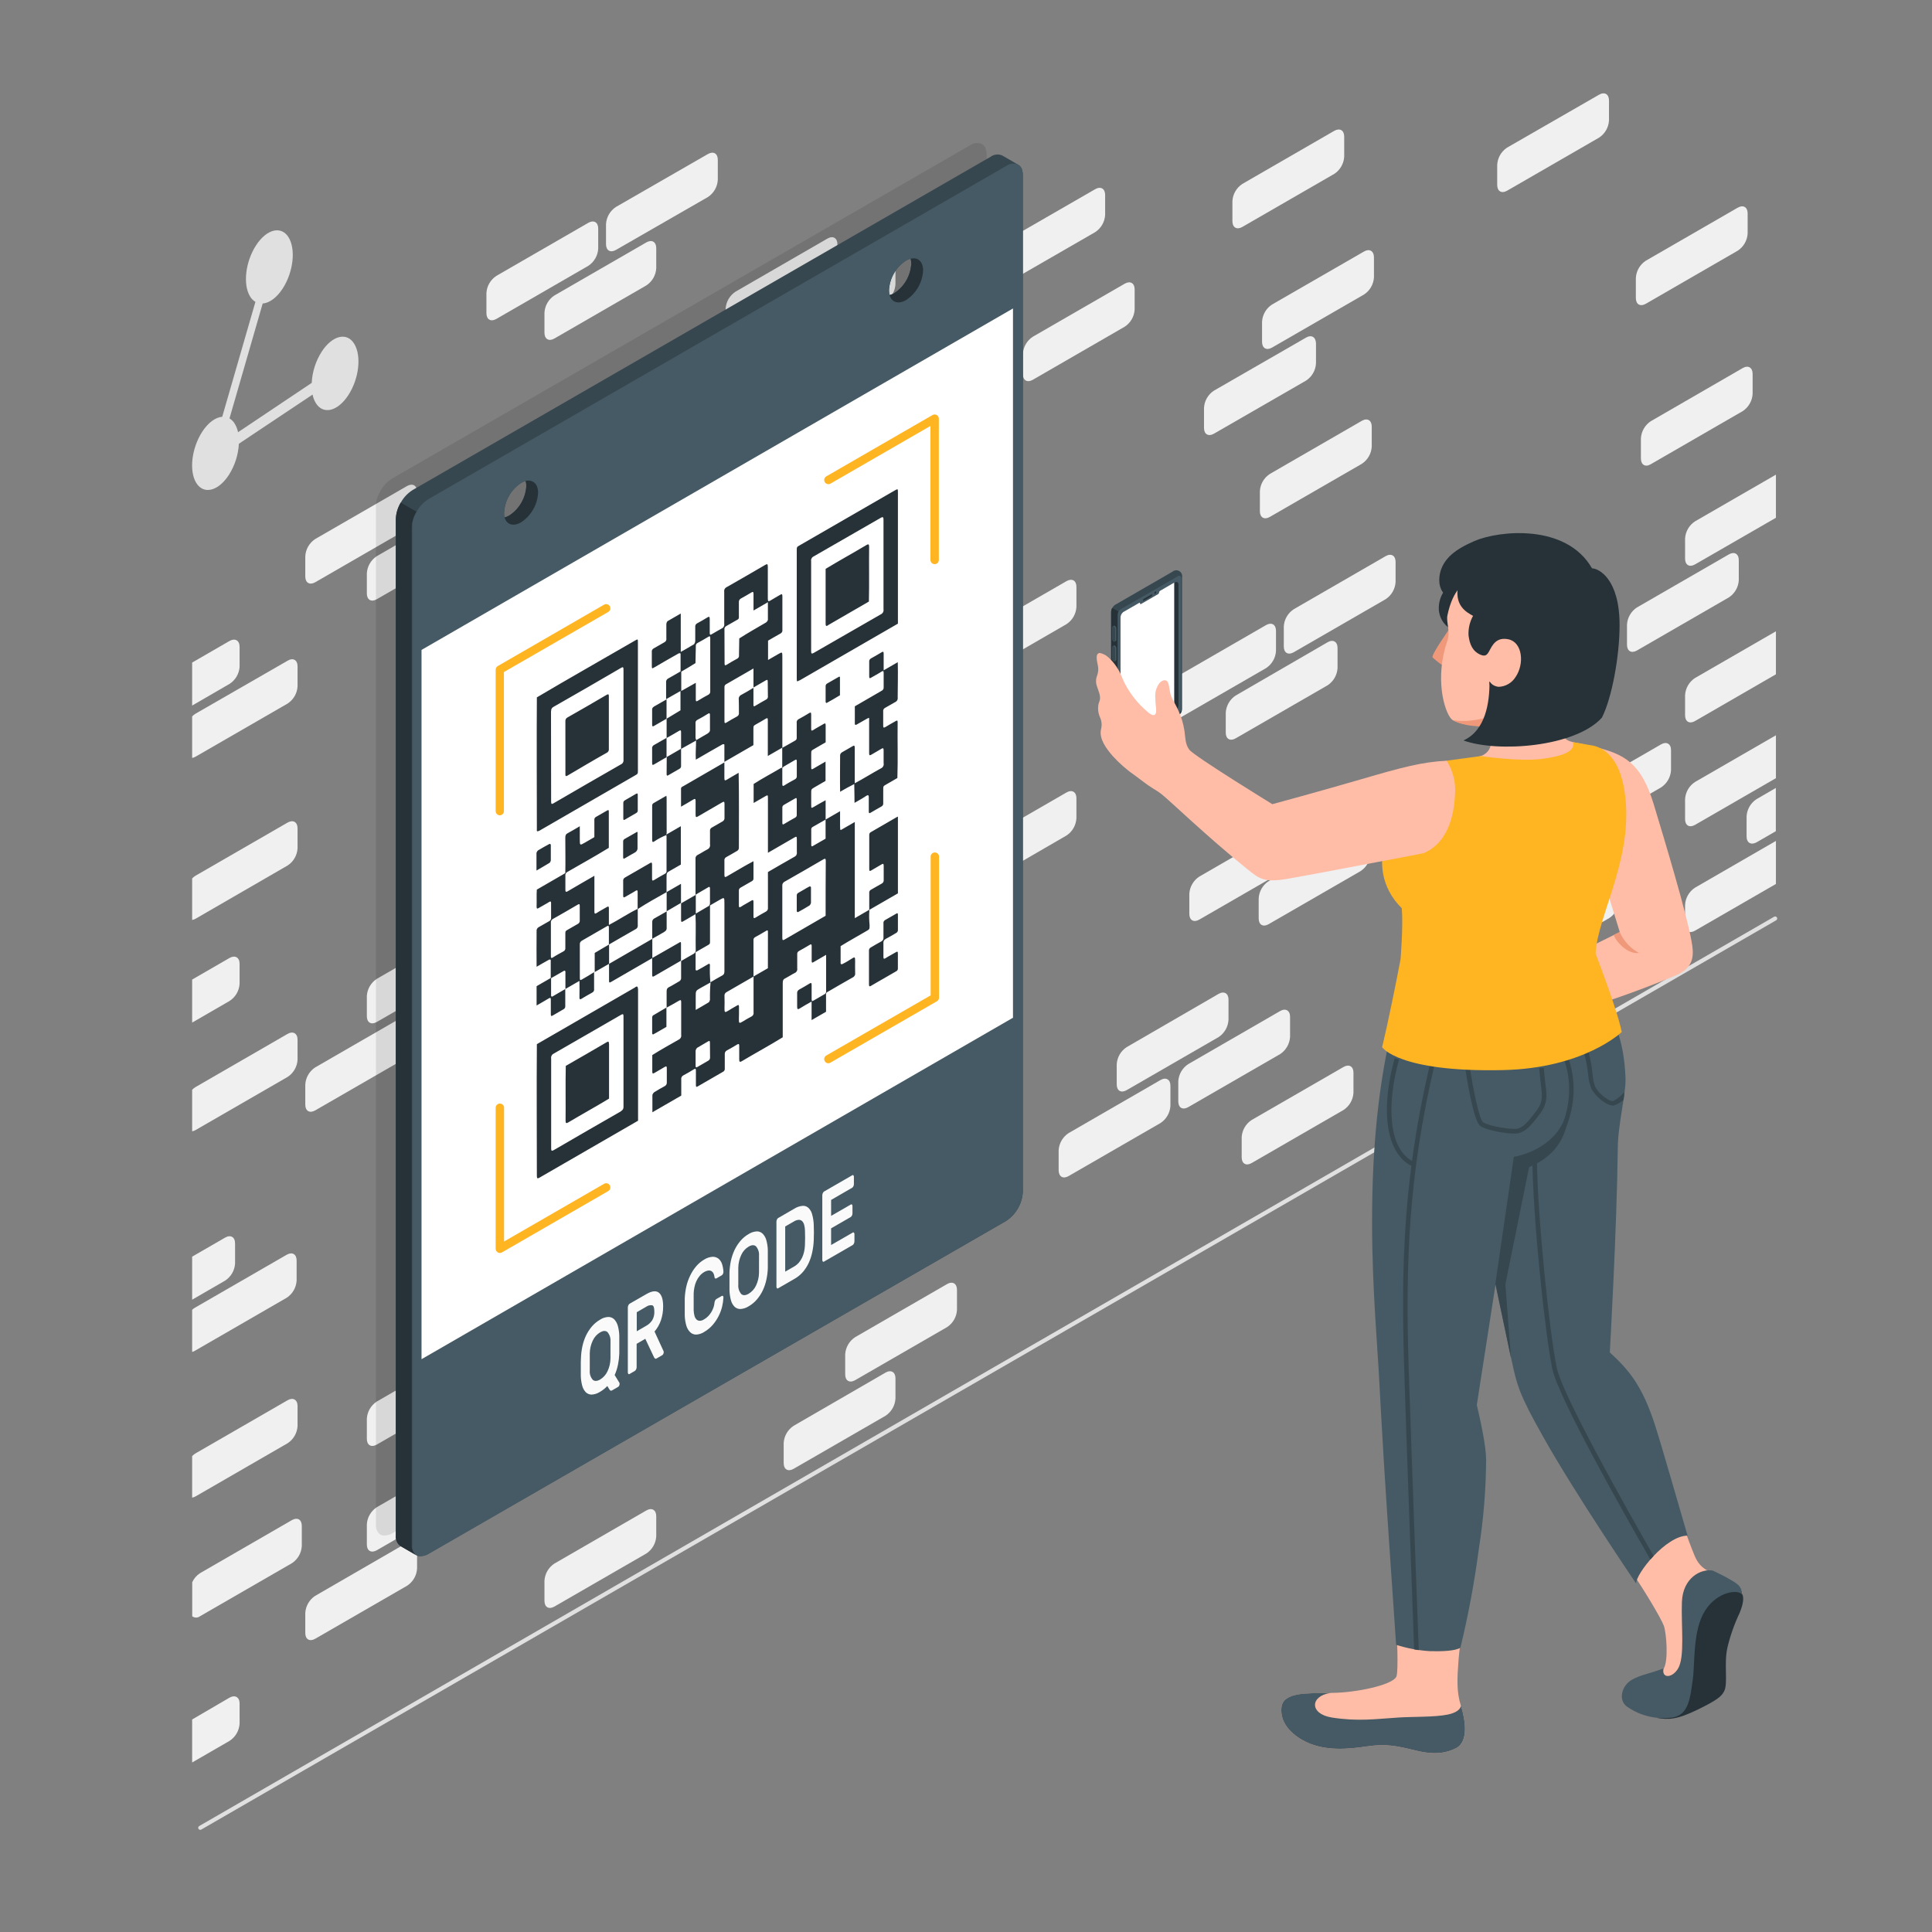 <svg width="250" height="250" viewBox="0 0 250 250" fill="none" xmlns="http://www.w3.org/2000/svg">
<rect x="0" y="0" width="250" height="250" fill="#808080" stroke="none"/>
<g id="QR Code-amico 1">
<g id="freepik--Wall--inject-63">
<g id="freepik--wall--inject-63">
<path id="Vector" d="M128.503 33.575V36.175C128.503 36.995 129.078 37.325 129.788 36.915L141.698 30.05C142.076 29.808 142.391 29.481 142.618 29.094C142.844 28.707 142.976 28.272 143.003 27.825V25.225C143.003 24.405 142.428 24.07 141.718 24.48L129.803 31.35C129.426 31.592 129.112 31.92 128.886 32.306C128.66 32.693 128.529 33.128 128.503 33.575Z" fill="#F0F0F0"/>
<path id="Vector_2" d="M229.803 95.144L219.333 101.19C218.959 101.433 218.648 101.762 218.424 102.148C218.201 102.535 218.072 102.969 218.048 103.415V106C218.048 106.82 218.623 107.15 219.333 106.74L229.803 100.695V95.144Z" fill="#F0F0F0"/>
<path id="Vector_3" d="M227.293 109L229.793 107.555V101.96L227.293 103.41C226.919 103.653 226.608 103.982 226.384 104.369C226.161 104.755 226.032 105.189 226.008 105.635V108.235C226.003 109.055 226.583 109.385 227.293 109Z" fill="#F0F0F0"/>
<path id="Vector_4" d="M37.208 106.445L25.313 113.31C25.149 113.411 24.998 113.531 24.863 113.67V119.04C25.022 119.015 25.174 118.961 25.313 118.88L37.208 112C37.583 111.758 37.895 111.432 38.12 111.047C38.345 110.662 38.476 110.23 38.503 109.785V107.185C38.503 106.365 37.918 106.035 37.208 106.445Z" fill="#F0F0F0"/>
<path id="Vector_5" d="M37.098 162.365L25.203 169.23C25.081 169.304 24.967 169.391 24.863 169.49V174.935C24.983 174.908 25.098 174.862 25.203 174.8L37.098 167.93C37.472 167.686 37.783 167.357 38.007 166.971C38.23 166.584 38.359 166.15 38.383 165.705V163.105C38.383 162.285 37.808 161.955 37.098 162.365Z" fill="#F0F0F0"/>
<path id="Vector_6" d="M37.208 133.79L25.313 140.66C25.147 140.757 24.995 140.878 24.863 141.02V146.39C25.023 146.365 25.176 146.309 25.313 146.225L37.208 139.36C37.584 139.117 37.897 138.789 38.122 138.402C38.347 138.016 38.478 137.581 38.503 137.135V134.535C38.503 133.715 37.918 133.38 37.208 133.79Z" fill="#F0F0F0"/>
<path id="Vector_7" d="M169.003 43.685L157.083 50.55C156.709 50.793 156.398 51.122 156.174 51.508C155.951 51.895 155.822 52.329 155.798 52.775V55.375C155.798 56.195 156.373 56.53 157.083 56.12L169.003 49.25C169.377 49.006 169.688 48.677 169.911 48.291C170.135 47.904 170.264 47.47 170.288 47.025V44.425C170.263 43.605 169.688 43.275 169.003 43.685Z" fill="#F0F0F0"/>
<path id="Vector_8" d="M176.504 32.545L164.594 39.41C164.22 39.654 163.908 39.982 163.685 40.369C163.462 40.755 163.333 41.189 163.309 41.635V44.235C163.309 45.055 163.884 45.39 164.594 44.98L176.504 38.11C176.878 37.866 177.189 37.538 177.412 37.151C177.635 36.764 177.764 36.331 177.789 35.885V33.285C177.774 32.465 177.199 32.135 176.504 32.545Z" fill="#F0F0F0"/>
<path id="Vector_9" d="M91.598 115.63L79.703 122.5C79.329 122.743 79.018 123.072 78.794 123.459C78.571 123.845 78.442 124.279 78.418 124.725V127.325C78.418 128.145 78.993 128.475 79.703 128.065L91.598 121.2C91.972 120.956 92.283 120.627 92.507 120.241C92.73 119.854 92.859 119.42 92.883 118.975V116.375C92.883 115.555 92.308 115.22 91.598 115.63Z" fill="#F0F0F0"/>
<path id="Vector_10" d="M124.844 84.29V86.889C124.844 87.71 125.419 88.04 126.129 87.635L138.004 80.764C138.378 80.521 138.689 80.192 138.912 79.806C139.136 79.419 139.265 78.985 139.289 78.54V75.939C139.289 75.12 138.714 74.79 138.004 75.2L126.109 82.064C125.738 82.311 125.431 82.64 125.211 83.026C124.992 83.413 124.866 83.846 124.844 84.29Z" fill="#F0F0F0"/>
<path id="Vector_11" d="M109.368 73.525V76.125C109.368 76.94 109.943 77.275 110.653 76.865L122.548 70C122.923 69.757 123.234 69.428 123.458 69.041C123.681 68.655 123.81 68.221 123.833 67.775V65.175C123.833 64.355 123.258 64.025 122.548 64.435L110.653 71.295C110.279 71.539 109.967 71.869 109.744 72.256C109.521 72.644 109.392 73.078 109.368 73.525Z" fill="#F0F0F0"/>
<path id="Vector_12" d="M145.538 36.71L133.643 43.575C133.269 43.819 132.958 44.149 132.734 44.536C132.511 44.924 132.382 45.358 132.358 45.805V48.405C132.358 49.22 132.933 49.555 133.643 49.145L145.538 42.275C145.912 42.031 146.224 41.703 146.447 41.316C146.67 40.929 146.799 40.496 146.823 40.05V37.45C146.823 36.63 146.248 36.3 145.538 36.71Z" fill="#F0F0F0"/>
<path id="Vector_13" d="M83.633 86.064L71.738 92.93C71.364 93.174 71.053 93.502 70.83 93.889C70.607 94.275 70.478 94.709 70.453 95.154V97.754C70.453 98.575 71.028 98.909 71.738 98.499L83.633 91.629C84.007 91.386 84.318 91.057 84.542 90.671C84.765 90.284 84.894 89.85 84.918 89.404V86.805C84.918 85.999 84.343 85.654 83.633 86.064Z" fill="#F0F0F0"/>
<path id="Vector_14" d="M126.128 115L138.003 108.115C138.378 107.87 138.689 107.541 138.912 107.153C139.136 106.766 139.264 106.331 139.288 105.885V103.285C139.288 102.47 138.713 102.135 138.003 102.545L126.108 109.415C125.734 109.658 125.423 109.987 125.2 110.373C124.976 110.76 124.847 111.194 124.823 111.64V114.24C124.843 115.06 125.418 115.39 126.128 115Z" fill="#F0F0F0"/>
<path id="Vector_15" d="M40.789 143.685L52.684 136.82C53.058 136.576 53.369 136.247 53.592 135.861C53.816 135.474 53.945 135.04 53.969 134.595V132C53.969 131.18 53.394 130.85 52.684 131.255L40.789 138.12C40.415 138.363 40.104 138.692 39.88 139.079C39.657 139.465 39.528 139.899 39.504 140.345V142.945C39.504 143.765 40.079 144.095 40.789 143.685Z" fill="#F0F0F0"/>
<path id="Vector_16" d="M218.048 69.69V72.29C218.048 73.11 218.623 73.445 219.333 73.035L229.803 67V61.42L219.333 67.465C218.959 67.709 218.648 68.037 218.424 68.424C218.201 68.81 218.072 69.244 218.048 69.69Z" fill="#F0F0F0"/>
<path id="Vector_17" d="M110.653 178.595L122.548 171.73C122.922 171.486 123.233 171.157 123.457 170.771C123.68 170.384 123.809 169.95 123.833 169.505V166.905C123.833 166.085 123.258 165.75 122.548 166.16L110.653 173.03C110.279 173.273 109.968 173.602 109.745 173.989C109.521 174.375 109.392 174.809 109.368 175.255V177.855C109.368 178.675 109.943 179 110.653 178.595Z" fill="#F0F0F0"/>
<path id="Vector_18" d="M161.958 150.5L173.853 143.63C174.227 143.386 174.538 143.057 174.761 142.671C174.985 142.284 175.114 141.851 175.138 141.405V138.805C175.138 137.985 174.563 137.655 173.853 138.065L161.958 144.93C161.584 145.174 161.273 145.502 161.049 145.889C160.826 146.275 160.697 146.709 160.673 147.155V149.755C160.673 150.575 161.248 150.91 161.958 150.5Z" fill="#F0F0F0"/>
<path id="Vector_19" d="M226.144 30.215V27.615C226.144 26.795 225.569 26.465 224.859 26.875L212.964 33.74C212.589 33.984 212.278 34.314 212.055 34.701C211.831 35.089 211.703 35.523 211.679 35.97V38.57C211.679 39.385 212.254 39.72 212.964 39.31L224.859 32.44C225.233 32.196 225.544 31.867 225.767 31.481C225.99 31.094 226.119 30.661 226.144 30.215Z" fill="#F0F0F0"/>
<path id="Vector_20" d="M53.969 202.965V200.365C53.969 199.545 53.394 199.21 52.684 199.62L40.789 206.5C40.416 206.742 40.106 207.069 39.883 207.454C39.659 207.839 39.53 208.271 39.504 208.715V211.315C39.504 212.135 40.079 212.465 40.789 212.055L52.684 205.19C53.058 204.946 53.369 204.617 53.592 204.231C53.816 203.844 53.945 203.41 53.969 202.965Z" fill="#F0F0F0"/>
<path id="Vector_21" d="M78.418 29V31.6C78.418 32.415 78.993 32.75 79.703 32.34L91.598 25.5C91.972 25.256 92.283 24.927 92.507 24.541C92.73 24.154 92.859 23.72 92.883 23.275V20.675C92.883 19.855 92.308 19.525 91.598 19.935L79.703 26.78C79.33 27.023 79.019 27.351 78.796 27.737C78.573 28.122 78.443 28.555 78.418 29Z" fill="#F0F0F0"/>
<path id="Vector_22" d="M229.803 81.69L219.333 87.735C218.959 87.978 218.648 88.307 218.424 88.694C218.201 89.08 218.072 89.514 218.048 89.96V92.56C218.048 93.38 218.623 93.715 219.333 93.305L229.803 87.255V81.69Z" fill="#F0F0F0"/>
<path id="Vector_23" d="M29.693 123.965L24.863 126.755V132.325L29.693 129.53C30.073 129.289 30.389 128.962 30.617 128.575C30.845 128.188 30.977 127.753 31.003 127.305V124.705C31.003 123.885 30.403 123.555 29.693 123.965Z" fill="#F0F0F0"/>
<path id="Vector_24" d="M48.754 200.605L60.649 193.735C61.023 193.491 61.334 193.162 61.557 192.776C61.781 192.389 61.91 191.956 61.934 191.51V188.91C61.934 188.09 61.359 187.76 60.649 188.17L48.754 195.035C48.38 195.279 48.069 195.607 47.845 195.994C47.622 196.38 47.493 196.814 47.469 197.26V199.86C47.469 200.68 48.044 201 48.754 200.605Z" fill="#F0F0F0"/>
<path id="Vector_25" d="M37.208 181.195L25.313 188.06C25.149 188.161 24.998 188.281 24.863 188.42V193.79C25.022 193.765 25.174 193.711 25.313 193.63L37.208 186.76C37.584 186.517 37.897 186.189 38.122 185.802C38.347 185.416 38.478 184.981 38.503 184.535V181.935C38.503 181.115 37.918 180.785 37.208 181.195Z" fill="#F0F0F0"/>
<path id="Vector_26" d="M93.894 39.965V42.565C93.894 43.385 94.469 43.715 95.18 43.305L107.075 36.44C107.449 36.196 107.76 35.867 107.983 35.481C108.206 35.094 108.335 34.66 108.36 34.215V31.615C108.36 30.795 107.785 30.46 107.075 30.87L95.18 37.74C94.805 37.983 94.494 38.312 94.271 38.699C94.048 39.085 93.919 39.519 93.894 39.965Z" fill="#F0F0F0"/>
<path id="Vector_27" d="M29.693 82.945L24.863 85.735V91.3L29.693 88.5C30.071 88.26 30.386 87.934 30.614 87.549C30.841 87.164 30.975 86.731 31.003 86.285V83.685C31.003 82.865 30.403 82.535 29.693 82.945Z" fill="#F0F0F0"/>
<path id="Vector_28" d="M52.684 62.885L40.789 69.75C40.412 69.996 40.098 70.328 39.875 70.72C39.651 71.111 39.524 71.55 39.504 72V74.6C39.504 75.42 40.079 75.75 40.789 75.345L52.684 68.475C53.058 68.231 53.369 67.903 53.592 67.516C53.816 67.129 53.945 66.695 53.969 66.25V63.65C53.969 62.805 53.394 62.5 52.684 62.885Z" fill="#F0F0F0"/>
<path id="Vector_29" d="M83.633 31.37L71.738 38.235C71.364 38.478 71.053 38.807 70.83 39.194C70.606 39.58 70.477 40.014 70.453 40.46V43.06C70.453 43.88 71.028 44.215 71.738 43.805L83.633 36.935C84.007 36.691 84.318 36.362 84.542 35.976C84.765 35.589 84.894 35.156 84.918 34.71V32.11C84.918 31.29 84.343 30.96 83.633 31.37Z" fill="#F0F0F0"/>
<path id="Vector_30" d="M79.703 182.765L91.598 175.895C91.972 175.651 92.283 175.322 92.507 174.936C92.73 174.549 92.859 174.115 92.883 173.67V171.07C92.883 170.25 92.308 169.92 91.598 170.33L79.703 177.195C79.329 177.438 79.018 177.767 78.794 178.154C78.571 178.54 78.442 178.974 78.418 179.42V182C78.418 182.84 79.003 183.175 79.703 182.765Z" fill="#F0F0F0"/>
<path id="Vector_31" d="M100.394 162.53V159.93C100.394 159.11 99.819 158.78 99.109 159.19L87.219 166.055C86.845 166.299 86.533 166.627 86.31 167.014C86.087 167.4 85.958 167.834 85.934 168.28V170.88C85.934 171.7 86.514 172.035 87.219 171.625L99.114 164.755C99.487 164.51 99.797 164.182 100.019 163.795C100.242 163.409 100.37 162.975 100.394 162.53Z" fill="#F0F0F0"/>
<path id="Vector_32" d="M83.633 72.39L71.738 79.26C71.362 79.504 71.049 79.835 70.825 80.225C70.602 80.614 70.474 81.051 70.453 81.5V84.1C70.453 84.92 71.028 85.25 71.738 84.84L83.633 77.975C84.007 77.73 84.319 77.401 84.542 77.013C84.766 76.626 84.894 76.191 84.918 75.745V73.145C84.918 72.315 84.343 72 83.633 72.39Z" fill="#F0F0F0"/>
<path id="Vector_33" d="M99.109 42.325L87.219 49.195C86.845 49.438 86.533 49.767 86.31 50.154C86.087 50.54 85.958 50.974 85.934 51.42V54C85.934 54.82 86.514 55.15 87.219 54.74L99.114 47.875C99.488 47.63 99.799 47.301 100.023 46.913C100.246 46.526 100.375 46.091 100.399 45.645V43.045C100.394 42.25 99.819 41.915 99.109 42.325Z" fill="#F0F0F0"/>
<path id="Vector_34" d="M47.469 128.89V131.5C47.469 132.32 48.044 132.655 48.754 132.245L60.649 125.375C61.023 125.131 61.334 124.802 61.557 124.416C61.781 124.029 61.91 123.595 61.934 123.15V120.55C61.934 119.73 61.359 119.4 60.649 119.81L48.754 126.665C48.38 126.908 48.069 127.237 47.845 127.624C47.622 128.01 47.493 128.444 47.469 128.89Z" fill="#F0F0F0"/>
<path id="Vector_35" d="M213.618 60.065L225.503 53.2C225.877 52.956 226.188 52.627 226.411 52.24C226.634 51.854 226.763 51.42 226.788 50.975V48.375C226.788 47.555 226.213 47.22 225.503 47.63L213.618 54.5C213.244 54.743 212.933 55.072 212.709 55.459C212.486 55.845 212.357 56.279 212.333 56.725V59.325C212.333 60.145 212.908 60.5 213.618 60.065Z" fill="#F0F0F0"/>
<path id="Vector_36" d="M48.754 186.93L60.649 180.06C61.023 179.816 61.334 179.487 61.557 179.101C61.781 178.714 61.91 178.28 61.934 177.835V175.235C61.934 174.415 61.359 174.085 60.649 174.495L48.754 181.36C48.38 181.604 48.069 181.932 47.846 182.319C47.623 182.705 47.493 183.139 47.469 183.585V186.19C47.469 187 48.044 187.34 48.754 186.93Z" fill="#F0F0F0"/>
<path id="Vector_37" d="M76.123 138.225L64.228 145.095C63.854 145.338 63.543 145.667 63.32 146.053C63.097 146.44 62.968 146.874 62.943 147.32V149.92C62.943 150.74 63.518 151.07 64.228 150.66L76.123 143.795C76.497 143.551 76.809 143.222 77.032 142.836C77.255 142.449 77.384 142.015 77.408 141.57V138.97C77.408 138.15 76.833 137.815 76.123 138.225Z" fill="#F0F0F0"/>
<path id="Vector_38" d="M93.894 102.13V104.73C93.894 105.55 94.469 105.885 95.18 105.475L107.075 98.605C107.449 98.361 107.76 98.032 107.983 97.646C108.206 97.259 108.335 96.825 108.36 96.38V93.78C108.36 92.96 107.785 92.63 107.075 93.04L95.18 99.905C94.805 100.148 94.494 100.477 94.271 100.863C94.048 101.25 93.919 101.684 93.894 102.13Z" fill="#F0F0F0"/>
<path id="Vector_39" d="M163.028 63.55V66.15C163.028 66.97 163.603 67.3 164.313 66.89L176.208 60.025C176.584 59.782 176.897 59.454 177.122 59.067C177.347 58.68 177.478 58.246 177.503 57.8V55.2C177.503 54.38 176.928 54.045 176.218 54.455L164.323 61.325C163.947 61.567 163.634 61.895 163.409 62.282C163.184 62.669 163.054 63.103 163.028 63.55Z" fill="#F0F0F0"/>
<path id="Vector_40" d="M193.738 21.335V23.935C193.738 24.755 194.313 25.085 195.023 24.675L206.918 17.81C207.292 17.566 207.604 17.237 207.827 16.851C208.05 16.464 208.179 16.03 208.203 15.585V13C208.203 12.18 207.628 11.845 206.918 12.255L195.003 19.11C194.633 19.356 194.326 19.685 194.106 20.072C193.886 20.458 193.76 20.891 193.738 21.335Z" fill="#F0F0F0"/>
<path id="Vector_41" d="M165.113 84.23V81.629C165.113 80.809 164.538 80.475 163.828 80.885L151.933 87.754C151.559 87.998 151.248 88.327 151.025 88.713C150.802 89.1 150.673 89.534 150.648 89.98V92.58C150.648 93.4 151.223 93.73 151.933 93.32L163.828 86.455C164.202 86.21 164.513 85.882 164.736 85.495C164.96 85.109 165.089 84.675 165.113 84.23Z" fill="#F0F0F0"/>
<path id="Vector_42" d="M180.588 75.31V72.705C180.588 71.89 180.013 71.555 179.303 71.965L167.408 78.835C167.034 79.079 166.723 79.407 166.5 79.794C166.276 80.18 166.147 80.614 166.123 81.06V83.66C166.123 84.48 166.698 84.81 167.408 84.4L179.303 77.535C179.677 77.291 179.988 76.962 180.211 76.576C180.434 76.189 180.563 75.755 180.588 75.31Z" fill="#F0F0F0"/>
<path id="Vector_43" d="M130.063 66.965L118.168 73.83C117.794 74.073 117.483 74.402 117.259 74.788C117.036 75.175 116.907 75.609 116.883 76.055V78.655C116.883 79.475 117.458 79.81 118.168 79.4L130.063 72.53C130.437 72.286 130.748 71.957 130.971 71.571C131.195 71.184 131.324 70.75 131.348 70.305V67.705C131.348 66.885 130.773 66.555 130.063 66.965Z" fill="#F0F0F0"/>
<path id="Vector_44" d="M100.394 121.5V118.9C100.394 118.08 99.819 117.745 99.109 118.155L87.219 125.025C86.845 125.268 86.533 125.597 86.31 125.983C86.087 126.37 85.958 126.804 85.934 127.25V129.85C85.934 130.67 86.514 131 87.219 130.59L99.114 123.725C99.486 123.48 99.796 123.151 100.019 122.765C100.241 122.378 100.37 121.945 100.394 121.5Z" fill="#F0F0F0"/>
<path id="Vector_45" d="M203.049 108.76L214.944 101.89C215.317 101.645 215.628 101.317 215.851 100.93C216.074 100.544 216.204 100.11 216.229 99.665V97.065C216.229 96.245 215.649 95.915 214.944 96.32L203.049 103.19C202.675 103.433 202.363 103.762 202.14 104.148C201.917 104.535 201.788 104.969 201.764 105.415V108C201.764 108.835 202.339 109.165 203.049 108.76Z" fill="#F0F0F0"/>
<path id="Vector_46" d="M208.239 113.225L196.344 120.095C195.97 120.338 195.658 120.667 195.435 121.054C195.212 121.44 195.083 121.874 195.059 122.32V124.92C195.059 125.74 195.634 126.07 196.344 125.66L208.239 118.795C208.612 118.551 208.923 118.222 209.147 117.835C209.37 117.449 209.499 117.015 209.524 116.57V113.97C209.504 113.15 208.949 112.815 208.239 113.225Z" fill="#F0F0F0"/>
<path id="Vector_47" d="M124.843 140.524V137.924C124.843 137.104 124.268 136.769 123.558 137.179L111.663 144.049C111.289 144.293 110.978 144.622 110.754 145.008C110.531 145.395 110.402 145.829 110.378 146.274V148.874C110.378 149.694 110.953 150.024 111.663 149.614L123.558 142.749C123.932 142.506 124.243 142.177 124.466 141.791C124.69 141.404 124.819 140.97 124.843 140.524Z" fill="#F0F0F0"/>
<path id="Vector_48" d="M115.873 180.955V178.355C115.873 177.54 115.298 177.205 114.588 177.615L102.693 184.5C102.319 184.743 102.008 185.072 101.785 185.459C101.561 185.845 101.432 186.279 101.408 186.725V189.325C101.408 190.145 101.983 190.475 102.693 190.065L114.588 183.2C114.965 182.954 115.277 182.622 115.501 182.232C115.724 181.841 115.852 181.404 115.873 180.955Z" fill="#F0F0F0"/>
<path id="Vector_49" d="M62.943 37.93V40.53C62.943 41.345 63.518 41.68 64.228 41.27L76.123 34.4C76.497 34.156 76.809 33.828 77.032 33.441C77.255 33.054 77.384 32.621 77.408 32.175V29.575C77.408 28.755 76.833 28.425 76.123 28.835L64.228 35.7C63.854 35.944 63.542 36.274 63.319 36.661C63.096 37.049 62.967 37.483 62.943 37.93Z" fill="#F0F0F0"/>
<path id="Vector_50" d="M84.918 198.8V196.2C84.918 195.38 84.343 195.045 83.633 195.455L71.738 202.325C71.364 202.568 71.053 202.897 70.83 203.283C70.606 203.67 70.477 204.104 70.453 204.55V207.15C70.453 207.97 71.028 208.3 71.738 207.89L83.633 201.025C84.007 200.781 84.318 200.452 84.541 200.065C84.764 199.679 84.894 199.245 84.918 198.8Z" fill="#F0F0F0"/>
<path id="Vector_51" d="M29.693 219.68L24.863 222.5V228.065L29.693 225.275C30.075 225.031 30.393 224.7 30.621 224.309C30.849 223.917 30.98 223.477 31.003 223.025V220.425C31.003 219.605 30.403 219.275 29.693 219.68Z" fill="#F0F0F0"/>
<path id="Vector_52" d="M37.208 85.5L25.313 92.345C25.147 92.442 24.995 92.564 24.863 92.705V98.075C25.023 98.05 25.176 97.994 25.313 97.91L37.208 91.045C37.584 90.802 37.897 90.474 38.122 90.087C38.347 89.701 38.478 89.266 38.503 88.82V86.22C38.503 85.4 37.918 85.065 37.208 85.5Z" fill="#F0F0F0"/>
<path id="Vector_53" d="M95.18 173.845L107.075 167C107.449 166.756 107.76 166.427 107.983 166.041C108.206 165.654 108.335 165.22 108.36 164.775V162.175C108.36 161.355 107.785 161.025 107.075 161.435L95.18 168.3C94.805 168.543 94.494 168.872 94.271 169.259C94.048 169.645 93.919 170.079 93.894 170.525V173.125C93.894 173.92 94.469 174.255 95.18 173.845Z" fill="#F0F0F0"/>
<path id="Vector_54" d="M223.713 71.74L211.818 78.605C211.444 78.848 211.133 79.177 210.91 79.563C210.686 79.95 210.557 80.384 210.533 80.83V83.43C210.533 84.25 211.108 84.585 211.818 84.175L223.713 77.305C224.087 77.061 224.398 76.732 224.622 76.346C224.845 75.959 224.974 75.525 224.998 75.08V72.5C225.003 71.66 224.423 71.33 223.713 71.74Z" fill="#F0F0F0"/>
<path id="Vector_55" d="M114.588 33.405L102.693 40.275C102.319 40.518 102.008 40.847 101.785 41.233C101.561 41.62 101.432 42.054 101.408 42.5V45.1C101.408 45.92 101.983 46.25 102.693 45.84L114.588 39C114.963 38.755 115.274 38.426 115.497 38.038C115.721 37.651 115.849 37.216 115.873 36.77V34.17C115.873 33.33 115.298 33 114.588 33.405Z" fill="#F0F0F0"/>
<path id="Vector_56" d="M172.654 16.93L160.759 23.8C160.385 24.044 160.073 24.372 159.85 24.759C159.627 25.145 159.498 25.579 159.474 26.025V28.625C159.474 29.445 160.049 29.775 160.759 29.365L172.654 22.5C173.028 22.256 173.339 21.927 173.562 21.541C173.785 21.154 173.914 20.721 173.939 20.275V17.675C173.939 16.855 173.364 16.525 172.654 16.93Z" fill="#F0F0F0"/>
<path id="Vector_57" d="M56.264 107.42L68.159 100.55C68.532 100.306 68.844 99.977 69.067 99.591C69.29 99.204 69.419 98.77 69.444 98.325V95.725C69.444 94.905 68.868 94.575 68.159 94.985L56.264 101.85C55.89 102.094 55.579 102.422 55.355 102.809C55.132 103.195 55.003 103.629 54.978 104.075V106.675C55.004 107.5 55.553 107.83 56.264 107.42Z" fill="#F0F0F0"/>
<path id="Vector_58" d="M115.873 139.935V137.335C115.873 136.515 115.298 136.185 114.588 136.595L102.693 143.46C102.319 143.703 102.008 144.032 101.785 144.418C101.561 144.805 101.432 145.239 101.408 145.685V148.285C101.408 149.105 101.983 149.44 102.693 149.03L114.588 142.16C114.962 141.916 115.273 141.587 115.497 141.201C115.72 140.814 115.849 140.38 115.873 139.935Z" fill="#F0F0F0"/>
<path id="Vector_59" d="M138.273 152.185L150.168 145.32C150.542 145.076 150.853 144.747 151.076 144.36C151.299 143.974 151.429 143.54 151.453 143.095V140.5C151.453 139.68 150.878 139.345 150.168 139.755L138.273 146.625C137.899 146.868 137.588 147.197 137.365 147.584C137.141 147.97 137.013 148.404 136.988 148.85V151.45C137.003 152.265 137.563 152.595 138.273 152.185Z" fill="#F0F0F0"/>
<path id="Vector_60" d="M158.968 131.95V129.35C158.968 128.535 158.393 128.2 157.683 128.61L145.788 135.5C145.414 135.744 145.103 136.072 144.879 136.459C144.656 136.845 144.527 137.279 144.503 137.725V140.325C144.503 141.145 145.078 141.475 145.788 141.065L157.683 134.2C158.06 133.953 158.373 133.621 158.596 133.23C158.82 132.838 158.947 132.4 158.968 131.95Z" fill="#F0F0F0"/>
<path id="Vector_61" d="M177.338 110.5V107.9C177.338 107.08 176.763 106.745 176.053 107.155L164.158 114.025C163.784 114.268 163.473 114.597 163.25 114.983C163.026 115.37 162.897 115.804 162.873 116.25V118.85C162.873 119.67 163.448 120 164.158 119.59L176.053 112.725C176.427 112.48 176.738 112.152 176.961 111.765C177.184 111.379 177.313 110.945 177.338 110.5Z" fill="#F0F0F0"/>
<path id="Vector_62" d="M153.754 143.264L165.649 136.399C166.022 136.155 166.332 135.826 166.555 135.439C166.778 135.053 166.908 134.62 166.934 134.174V131.57C166.934 130.755 166.354 130.419 165.649 130.829L153.754 137.699C153.38 137.943 153.069 138.272 152.845 138.658C152.622 139.045 152.493 139.479 152.469 139.924V142.524C152.469 143.344 153.044 143.674 153.754 143.264Z" fill="#F0F0F0"/>
<path id="Vector_63" d="M168.363 109.909V107.309C168.363 106.489 167.788 106.159 167.078 106.564L155.183 113.434C154.809 113.678 154.498 114.007 154.275 114.393C154.052 114.78 153.923 115.214 153.898 115.659V118.259C153.898 119.079 154.473 119.409 155.183 118.999L167.078 112.134C167.452 111.891 167.764 111.562 167.987 111.176C168.21 110.789 168.339 110.355 168.363 109.909Z" fill="#F0F0F0"/>
<path id="Vector_64" d="M159.898 95.54L171.793 88.675C172.166 88.43 172.477 88.101 172.7 87.715C172.923 87.328 173.052 86.895 173.078 86.45V83.85C173.078 83.03 172.498 82.695 171.793 83.105L159.898 90C159.524 90.243 159.213 90.572 158.99 90.959C158.766 91.345 158.638 91.779 158.613 92.225V94.825C158.613 95.62 159.188 95.95 159.898 95.54Z" fill="#F0F0F0"/>
<path id="Vector_65" d="M131.348 103.665V101.065C131.348 100.25 130.773 99.915 130.063 100.325L118.168 107.195C117.794 107.438 117.483 107.767 117.259 108.153C117.036 108.54 116.907 108.974 116.883 109.42V112C116.883 112.82 117.458 113.15 118.168 112.74L130.063 105.875C130.435 105.632 130.744 105.306 130.968 104.922C131.191 104.538 131.321 104.108 131.348 103.665Z" fill="#F0F0F0"/>
<path id="Vector_66" d="M29.133 160.145L24.863 162.61V168.18L29.133 165.71C29.505 165.467 29.815 165.141 30.038 164.757C30.262 164.374 30.392 163.943 30.418 163.5V160.9C30.418 160.065 29.843 159.735 29.133 160.145Z" fill="#F0F0F0"/>
<path id="Vector_67" d="M37.768 196.705L25.873 203.575C25.436 203.861 25.09 204.265 24.873 204.74V209.145C25.017 209.254 25.192 209.314 25.373 209.314C25.554 209.314 25.729 209.254 25.873 209.145L37.768 202.28C38.142 202.036 38.453 201.707 38.677 201.321C38.9 200.934 39.029 200.5 39.053 200.055V197.455C39.053 196.63 38.503 196.295 37.768 196.705Z" fill="#F0F0F0"/>
<path id="Vector_68" d="M47.469 74.195V76.795C47.469 77.615 48.044 77.95 48.754 77.54L60.649 70.67C61.023 70.426 61.334 70.097 61.557 69.711C61.781 69.324 61.91 68.891 61.934 68.445V65.845C61.934 65.025 61.359 64.695 60.649 65.105L48.754 71.97C48.38 72.214 48.069 72.542 47.845 72.929C47.622 73.315 47.493 73.749 47.469 74.195Z" fill="#F0F0F0"/>
<path id="Vector_69" d="M229.803 108.815L219.333 114.865C218.959 115.108 218.648 115.437 218.424 115.824C218.201 116.21 218.072 116.644 218.048 117.09V119.69C218.048 120.51 218.623 120.84 219.333 120.43L229.803 114.385V108.815Z" fill="#F0F0F0"/>
<path id="Vector_70" d="M25.912 236.78C25.865 236.78 25.819 236.768 25.779 236.744C25.738 236.72 25.705 236.686 25.682 236.645C25.648 236.584 25.639 236.511 25.658 236.444C25.677 236.376 25.721 236.319 25.782 236.285L229.572 118.625C229.633 118.589 229.706 118.58 229.774 118.598C229.842 118.617 229.9 118.661 229.935 118.722C229.97 118.783 229.979 118.856 229.961 118.923C229.943 118.991 229.898 119.049 229.837 119.085L26.047 236.745C26.006 236.768 25.96 236.78 25.912 236.78Z" fill="#E0E0E0"/>
</g>
</g>
<g id="freepik--qr-code--inject-63">
<g id="freepik--qr-code--inject-63_2">
<path id="freepik--shadow--inject-63" opacity="0.1" d="M127.655 19.79C127.655 19.715 127.655 19.64 127.62 19.57C127.585 19.5 127.62 19.47 127.585 19.42C127.587 19.408 127.587 19.396 127.585 19.385C127.576 19.351 127.565 19.317 127.55 19.285C127.553 19.267 127.553 19.248 127.55 19.23C127.536 19.192 127.52 19.155 127.5 19.12C127.463 19.041 127.416 18.967 127.36 18.9C127.339 18.871 127.316 18.844 127.29 18.82C127.267 18.791 127.24 18.766 127.21 18.745C127.168 18.709 127.123 18.677 127.075 18.65L126.995 18.605C126.755 18.514 126.496 18.484 126.241 18.517C125.987 18.551 125.744 18.646 125.535 18.795L50.76 61.91C50.115 62.311 49.584 62.873 49.22 63.54C49.165 63.63 49.116 63.723 49.075 63.82C49.035 63.895 49 63.97 48.965 64.045C48.92 64.139 48.88 64.236 48.845 64.335C48.805 64.435 48.775 64.535 48.745 64.635C48.715 64.735 48.705 64.78 48.69 64.855C48.686 64.871 48.686 64.888 48.69 64.905C48.69 64.97 48.66 65.035 48.65 65.1C48.648 65.143 48.648 65.187 48.65 65.23C48.65 65.29 48.65 65.345 48.65 65.405C48.645 65.498 48.645 65.592 48.65 65.685V197.185C48.65 197.265 48.65 197.335 48.65 197.41C48.65 197.485 48.65 197.54 48.65 197.605C48.66 197.674 48.675 197.743 48.695 197.81L48.725 197.91C48.739 197.954 48.755 197.998 48.775 198.04C48.836 198.184 48.924 198.315 49.035 198.425L49.115 198.505L49.17 198.54L49.25 198.585C49.339 198.633 49.433 198.67 49.53 198.695H49.645H49.79C50.144 198.685 50.489 198.582 50.79 198.395L125.5 155.33C126.135 154.916 126.663 154.359 127.042 153.703C127.421 153.047 127.639 152.311 127.68 151.555V20.055C127.665 19.955 127.66 19.87 127.655 19.79Z" fill="black"/>
<g id="freepik--Sign--inject-63">
<path id="Vector_71" d="M132.345 22.46C132.345 22.385 132.345 22.31 132.31 22.24C132.275 22.17 132.31 22.14 132.275 22.09C132.277 22.078 132.277 22.067 132.275 22.055C132.267 22.021 132.255 21.987 132.24 21.955C132.243 21.937 132.243 21.918 132.24 21.9C132.227 21.862 132.21 21.825 132.19 21.79C132.154 21.711 132.107 21.637 132.05 21.57C132.03 21.541 132.006 21.514 131.98 21.49C131.958 21.461 131.931 21.436 131.9 21.415C131.858 21.379 131.813 21.348 131.765 21.32L131.685 21.275C131.22 21 130.05 20.325 129.71 20.13C129.466 20.016 129.195 19.971 128.927 19.998C128.658 20.025 128.402 20.124 128.185 20.285L53.41 63.4C52.765 63.803 52.233 64.364 51.865 65.03C51.765 65.199 51.677 65.374 51.6 65.555C51.526 65.735 51.456 65.915 51.401 66.095L51.325 66.37C51.265 66.634 51.233 66.904 51.23 67.175V198.675C51.23 198.74 51.23 198.805 51.23 198.865C51.23 198.925 51.23 198.985 51.23 199.04L51.261 199.205C51.269 199.258 51.282 199.31 51.3 199.36C51.341 199.484 51.397 199.603 51.465 199.715C51.531 199.818 51.614 199.91 51.711 199.985C51.751 200.019 51.794 200.05 51.84 200.075L52.215 200.29L52.876 200.675L53.556 201.065L53.745 201.175L53.8 201.21L53.88 201.255C53.969 201.303 54.063 201.34 54.16 201.365H54.276H54.42C54.775 201.355 55.12 201.252 55.42 201.065L130.175 158C130.81 157.587 131.338 157.029 131.717 156.373C132.096 155.717 132.315 154.981 132.355 154.225V22.725C132.355 22.625 132.35 22.54 132.345 22.46ZM65.236 66.67C65.233 66.618 65.233 66.567 65.236 66.515C65.236 66.45 65.236 66.385 65.236 66.315C65.276 65.547 65.497 64.801 65.881 64.135C66.265 63.469 66.801 62.904 67.445 62.485L67.6 62.405C67.72 62.347 67.843 62.298 67.971 62.26H68.04C68.096 62.469 68.125 62.684 68.126 62.9C68.083 63.666 67.861 64.412 67.477 65.076C67.093 65.741 66.558 66.305 65.915 66.725C65.727 66.834 65.525 66.918 65.316 66.975C65.279 66.876 65.253 66.774 65.236 66.67ZM115.035 37.55C115.076 36.783 115.297 36.037 115.68 35.371C116.063 34.706 116.598 34.14 117.24 33.72C117.303 33.683 117.368 33.649 117.435 33.62L117.545 33.57L117.695 33.515L117.84 33.48C117.895 33.685 117.922 33.897 117.92 34.11C117.88 34.877 117.659 35.624 117.275 36.29C116.891 36.956 116.355 37.521 115.71 37.94C115.525 38.051 115.325 38.133 115.115 38.185C115.061 37.978 115.034 37.764 115.035 37.55Z" fill="#37474F"/>
<path id="Vector_72" d="M53.27 68.36V199.86C53.249 200.104 53.283 200.35 53.37 200.579C53.456 200.808 53.593 201.015 53.77 201.185L51.855 200.08C51.631 199.926 51.453 199.714 51.34 199.466C51.227 199.219 51.184 198.945 51.215 198.675V67.175C51.242 66.417 51.462 65.679 51.855 65.03L53.9 66.21C53.508 66.861 53.291 67.601 53.27 68.36Z" fill="#263238"/>
<path id="Vector_73" d="M132.345 22.46C132.345 22.385 132.345 22.31 132.31 22.24C132.275 22.17 132.31 22.14 132.275 22.09C132.276 22.078 132.276 22.066 132.275 22.055C132.266 22.02 132.254 21.987 132.24 21.955C132.242 21.937 132.242 21.918 132.24 21.9C132.226 21.862 132.209 21.825 132.19 21.79C132.153 21.711 132.106 21.637 132.05 21.57C132.029 21.541 132.006 21.514 131.98 21.49C131.957 21.461 131.93 21.436 131.9 21.415C131.857 21.379 131.812 21.347 131.765 21.32L131.685 21.275C131.444 21.184 131.185 21.154 130.931 21.187C130.676 21.221 130.434 21.316 130.225 21.465L55.45 64.58C54.804 64.981 54.274 65.543 53.91 66.21C53.854 66.299 53.806 66.393 53.765 66.49C53.725 66.565 53.69 66.64 53.655 66.715C53.609 66.809 53.569 66.906 53.535 67.005C53.495 67.105 53.465 67.205 53.435 67.305C53.405 67.405 53.395 67.45 53.38 67.525C53.375 67.541 53.375 67.558 53.38 67.575C53.38 67.64 53.35 67.705 53.34 67.77C53.337 67.813 53.337 67.856 53.34 67.9C53.34 67.96 53.34 68.015 53.34 68.075C53.335 68.168 53.335 68.262 53.34 68.355V199.855C53.34 199.935 53.34 200.005 53.34 200.08C53.34 200.155 53.34 200.21 53.34 200.275C53.349 200.344 53.364 200.413 53.385 200.48L53.415 200.58C53.428 200.624 53.445 200.668 53.465 200.71C53.525 200.854 53.613 200.985 53.725 201.095L53.805 201.175L53.86 201.21L53.94 201.255C54.028 201.303 54.122 201.34 54.22 201.365H54.335H54.48C54.834 201.355 55.179 201.252 55.48 201.065L130.175 158C130.809 157.586 131.337 157.029 131.716 156.373C132.095 155.717 132.314 154.981 132.355 154.225V22.725C132.355 22.625 132.35 22.54 132.345 22.46ZM65.235 66.67C65.232 66.618 65.232 66.566 65.235 66.515C65.235 66.45 65.235 66.385 65.235 66.315C65.275 65.547 65.496 64.8 65.88 64.135C66.264 63.469 66.8 62.904 67.445 62.485L67.6 62.405C67.719 62.347 67.843 62.298 67.97 62.26H68.04C68.095 62.469 68.124 62.684 68.125 62.9C68.082 63.666 67.86 64.412 67.476 65.076C67.092 65.741 66.557 66.305 65.915 66.725C65.726 66.834 65.525 66.918 65.315 66.975C65.278 66.876 65.252 66.774 65.235 66.67ZM115.035 37.55C115.075 36.783 115.296 36.037 115.679 35.371C116.062 34.706 116.597 34.14 117.24 33.72C117.302 33.683 117.368 33.649 117.435 33.62L117.545 33.57L117.695 33.515L117.84 33.48C117.894 33.685 117.921 33.897 117.92 34.11C117.879 34.877 117.658 35.624 117.274 36.29C116.89 36.955 116.354 37.521 115.71 37.94C115.524 38.05 115.324 38.133 115.115 38.185C115.06 37.978 115.033 37.764 115.035 37.55Z" fill="#455A64"/>
<path id="Vector_74" d="M54.545 175.88L131.08 131.695V39.915L54.545 84.1V175.88Z" fill="white"/>
<path id="Vector_75" d="M67.574 62.405C67.692 62.344 67.816 62.296 67.944 62.26C67.817 62.298 67.693 62.346 67.574 62.405Z" fill="#263238"/>
<path id="Vector_76" d="M69.629 63.765C69.587 64.531 69.365 65.277 68.981 65.941C68.597 66.606 68.062 67.17 67.419 67.59C66.419 68.175 65.549 67.88 65.289 66.955C65.499 66.898 65.701 66.814 65.889 66.705C66.532 66.285 67.067 65.721 67.451 65.056C67.835 64.392 68.057 63.646 68.099 62.88C68.099 62.664 68.07 62.449 68.014 62.24H67.944C68.909 62 69.629 62.565 69.629 63.765Z" fill="#263238"/>
<path id="Vector_77" d="M119.449 35C119.409 35.767 119.188 36.514 118.803 37.18C118.419 37.846 117.883 38.411 117.239 38.83C116.239 39.415 115.374 39.115 115.114 38.19C115.324 38.138 115.524 38.056 115.709 37.945C116.353 37.526 116.889 36.961 117.273 36.295C117.658 35.629 117.879 34.883 117.919 34.115C117.92 33.902 117.894 33.691 117.839 33.485C118.769 33.245 119.449 33.825 119.449 35Z" fill="#263238"/>
</g>
<path id="Vector_78" d="M64.686 105.5C64.614 105.501 64.543 105.487 64.477 105.46C64.411 105.433 64.351 105.394 64.301 105.343C64.25 105.293 64.21 105.234 64.182 105.168C64.155 105.102 64.141 105.031 64.141 104.96V86.655C64.141 86.559 64.166 86.465 64.215 86.383C64.263 86.3 64.332 86.232 64.416 86.185L78.166 78.245C78.227 78.209 78.296 78.186 78.366 78.177C78.437 78.168 78.508 78.173 78.577 78.192C78.646 78.21 78.71 78.242 78.766 78.286C78.823 78.329 78.87 78.383 78.906 78.445C78.941 78.507 78.964 78.575 78.973 78.645C78.982 78.716 78.978 78.788 78.959 78.856C78.94 78.925 78.908 78.989 78.865 79.046C78.822 79.102 78.767 79.149 78.706 79.185L65.206 86.965V104.965C65.204 105.104 65.15 105.237 65.053 105.337C64.956 105.436 64.825 105.495 64.686 105.5Z" fill="#FFB422"/>
<path id="Vector_79" d="M64.686 162.135C64.59 162.136 64.497 162.11 64.416 162.06C64.332 162.013 64.263 161.945 64.215 161.862C64.166 161.779 64.141 161.686 64.141 161.59V143.295C64.154 143.16 64.216 143.035 64.317 142.944C64.417 142.852 64.548 142.802 64.683 142.802C64.819 142.802 64.949 142.852 65.05 142.944C65.15 143.035 65.213 143.16 65.226 143.295V160.65L78.166 153.185C78.227 153.149 78.295 153.125 78.365 153.116C78.436 153.106 78.507 153.111 78.576 153.129C78.645 153.147 78.709 153.178 78.766 153.221C78.823 153.265 78.87 153.318 78.906 153.38C78.942 153.442 78.965 153.51 78.974 153.581C78.983 153.652 78.979 153.725 78.96 153.794C78.942 153.863 78.909 153.928 78.866 153.985C78.822 154.041 78.768 154.089 78.706 154.125L64.956 162.06C64.875 162.11 64.781 162.136 64.686 162.135Z" fill="#FFB422"/>
<path id="Vector_80" d="M120.94 73C120.797 73 120.66 72.943 120.559 72.842C120.457 72.74 120.4 72.603 120.4 72.46V55.115L107.465 62.58C107.341 62.651 107.193 62.671 107.054 62.633C106.915 62.596 106.797 62.505 106.725 62.38C106.654 62.255 106.635 62.107 106.672 61.968C106.71 61.83 106.801 61.712 106.925 61.64L120.67 53.705C120.753 53.658 120.846 53.633 120.94 53.633C121.035 53.633 121.128 53.658 121.21 53.705C121.294 53.752 121.363 53.82 121.411 53.903C121.46 53.985 121.485 54.079 121.485 54.175V72.47C121.483 72.612 121.424 72.748 121.322 72.847C121.22 72.946 121.083 73.001 120.94 73Z" fill="#FFB422"/>
<path id="Vector_81" d="M107.195 137.59C107.1 137.591 107.006 137.566 106.923 137.519C106.841 137.471 106.772 137.403 106.725 137.32C106.689 137.258 106.666 137.19 106.657 137.12C106.648 137.049 106.652 136.977 106.671 136.908C106.69 136.84 106.722 136.775 106.765 136.719C106.809 136.662 106.863 136.615 106.925 136.58L120.425 128.8V110.8C120.438 110.665 120.501 110.54 120.601 110.449C120.701 110.358 120.832 110.307 120.968 110.307C121.103 110.307 121.234 110.358 121.334 110.449C121.434 110.54 121.497 110.665 121.51 110.8V129.095C121.51 129.191 121.485 129.285 121.436 129.367C121.388 129.45 121.318 129.518 121.235 129.565L107.465 137.5C107.384 137.552 107.291 137.583 107.195 137.59Z" fill="#FFB422"/>
<path id="Vector_82" d="M112.5 117.73L116.19 115.6V105.69C116.155 105.69 116.135 105.69 116.12 105.69L112.665 107.69C112.49 107.79 112.48 107.935 112.48 108.11C112.48 109.56 112.48 111.01 112.48 112.465C112.48 112.7 112.535 112.755 112.715 112.645C113.16 112.37 113.61 112.145 114.06 111.86C114.265 111.73 114.355 111.75 114.35 112.055C114.35 112.66 114.35 113.255 114.35 113.845C114.366 113.946 114.348 114.05 114.299 114.14C114.25 114.231 114.173 114.302 114.08 114.345C113.62 114.595 113.165 114.875 112.705 115.13C112.627 115.167 112.563 115.229 112.523 115.305C112.482 115.382 112.467 115.469 112.48 115.555C112.48 116.28 112.48 117.005 112.48 117.73L110.61 118.81V106.365C110.11 106.65 109.66 106.92 109.205 107.175C108.655 107.49 108.735 107.55 108.705 106.815C108.705 106.21 108.705 105.605 108.705 104.97L106.835 106.05V103.55C106.335 103.805 105.835 104.11 105.335 104.395C104.97 104.605 104.97 104.605 104.97 104.135V102.635C104.97 102.135 104.97 102.135 105.365 101.895L106.825 101.05V98.55C106.28 98.87 105.76 99.155 105.22 99.48C105.03 99.6 104.965 99.55 104.97 99.29C104.97 98.735 104.97 98.19 104.97 97.645C104.97 97.1 104.97 97.145 105.365 96.91L106.84 96.055C106.84 95.285 106.84 94.555 106.84 93.85C106.84 93.575 106.76 93.57 106.58 93.68C106.125 93.96 105.665 94.18 105.21 94.48C105.015 94.6 104.96 94.54 104.965 94.285C104.965 93.67 104.965 93.07 104.965 92.45C104.965 92.19 104.9 92.155 104.71 92.27C104.255 92.55 103.795 92.815 103.34 93.06C103.249 93.104 103.175 93.177 103.131 93.267C103.086 93.358 103.074 93.461 103.095 93.56C103.095 94.175 103.095 94.805 103.095 95.425C103.109 95.504 103.097 95.585 103.062 95.656C103.027 95.728 102.97 95.787 102.9 95.825C102.345 96.135 101.79 96.455 101.235 96.77C101.235 92.86 101.235 88.95 101.235 85.04C101.235 84.335 101.235 84.335 100.695 84.645L99.385 85.4V82.9C99.935 82.585 100.46 82.27 100.99 81.98C101.081 81.936 101.154 81.862 101.2 81.772C101.245 81.682 101.259 81.579 101.24 81.48C101.24 80.045 101.24 78.61 101.24 77.165C101.24 76.895 101.18 76.83 100.975 76.955C100.555 77.215 100.135 77.425 99.715 77.695C99.45 77.865 99.35 77.84 99.355 77.445C99.355 76.07 99.355 74.715 99.355 73.34C99.355 73.015 99.3 72.93 99.04 73.085C97.373 74.058 95.707 75.02 94.04 75.97C93.925 76.021 93.831 76.11 93.772 76.221C93.713 76.333 93.693 76.461 93.715 76.585C93.715 77.955 93.715 79.34 93.715 80.71C93.737 80.835 93.717 80.964 93.657 81.077C93.597 81.189 93.501 81.278 93.385 81.33C92.955 81.555 92.525 81.83 92.095 82.07C91.905 82.185 91.835 82.14 91.84 81.88C91.84 81.29 91.84 80.715 91.84 80.12C91.84 79.825 91.785 79.735 91.55 79.885C91.11 80.16 90.67 80.41 90.235 80.645C90.141 80.687 90.064 80.758 90.015 80.849C89.966 80.939 89.948 81.043 89.965 81.145C89.965 81.745 89.965 82.36 89.965 82.975C89.952 83.115 89.9 83.248 89.815 83.36C89.25 83.705 88.685 84.025 88.09 84.36V79.39C87.49 79.735 86.925 80.055 86.36 80.39C86.285 80.493 86.238 80.613 86.225 80.74C86.225 81.37 86.225 81.995 86.225 82.61C86.245 82.71 86.231 82.814 86.185 82.904C86.139 82.995 86.063 83.068 85.97 83.11C85.515 83.365 85.055 83.645 84.6 83.895C84.508 83.938 84.433 84.011 84.387 84.101C84.341 84.192 84.326 84.295 84.345 84.395C84.345 84.94 84.345 85.49 84.345 86.04C84.345 86.59 84.345 86.54 84.74 86.32C85.74 85.73 86.785 85.135 87.81 84.555C87.9 84.505 88.065 84.52 88.065 84.585C88.065 85.325 88.065 86.085 88.065 86.88C87.51 87.195 86.99 87.51 86.475 87.79C86.375 87.837 86.294 87.915 86.243 88.012C86.193 88.11 86.176 88.222 86.195 88.33C86.195 89.04 86.195 89.76 86.195 90.475L88.055 89.415V91.915L86.26 93V95.5C86.795 95.195 87.33 94.895 87.865 94.575C88.065 94.455 88.135 94.485 88.13 94.765C88.13 95.49 88.13 96.195 88.13 96.91L90.07 95.825C90.07 96.655 89.99 97.5 90.04 98.3C91.195 97.635 92.32 96.975 93.47 96.33C93.56 96.275 93.73 96.295 93.735 96.36C93.735 97.1 93.735 97.86 93.735 98.655C91.95 99.69 90.175 100.705 88.395 101.745C88.29 101.805 88.125 101.82 88.125 102.08C88.125 102.835 88.125 103.58 88.125 104.385C88.675 104.065 89.195 103.78 89.71 103.46C89.935 103.325 90.02 103.36 90.01 103.675C90.01 104.27 90.01 104.84 90.01 105.435C90.01 105.755 90.085 105.78 90.31 105.65C91.36 105.03 92.41 104.435 93.46 103.82C93.67 103.695 93.755 103.72 93.75 104.025C93.75 104.615 93.75 105.2 93.75 105.775C93.768 105.885 93.749 105.998 93.695 106.096C93.642 106.193 93.557 106.271 93.455 106.315C93.01 106.56 92.56 106.84 92.115 107.085C92.032 107.124 91.964 107.189 91.921 107.27C91.878 107.351 91.862 107.444 91.875 107.535C91.875 108.105 91.875 108.69 91.875 109.25C91.902 109.381 91.883 109.518 91.823 109.638C91.762 109.758 91.662 109.854 91.54 109.91C91.12 110.125 90.7 110.41 90.28 110.625C90.181 110.671 90.101 110.749 90.05 110.845C89.999 110.942 89.982 111.052 90 111.16C90 112.72 90 114.23 90 115.815L88.13 116.895C88.13 117.61 88.13 118.325 88.13 119.045C88.13 119.305 88.195 119.345 88.385 119.23C88.91 118.915 89.44 118.615 89.995 118.295C90.07 119.795 89.995 121.375 90.025 122.895C90.043 123.002 90.025 123.113 89.975 123.209C89.924 123.306 89.844 123.383 89.745 123.43C89.21 123.725 88.67 124.045 88.135 124.36C88.135 125.06 88.135 125.77 88.135 126.465C88.155 126.577 88.136 126.693 88.082 126.793C88.027 126.893 87.94 126.971 87.835 127.015C87.425 127.235 87.015 127.515 86.605 127.715C86.31 127.855 86.25 128.035 86.26 128.39C86.26 129.045 86.26 129.72 86.26 130.39C86.8 130.09 87.335 129.805 87.87 129.485C88.09 129.35 88.145 129.415 88.145 129.7C88.145 131.105 88.145 132.51 88.145 133.905C88.168 134.028 88.15 134.156 88.093 134.268C88.036 134.381 87.944 134.471 87.83 134.525C86.68 135.185 85.55 135.8 84.405 136.525C84.405 137.25 84.405 137.94 84.405 138.635C84.405 138.91 84.465 138.97 84.67 138.845C85.115 138.57 85.565 138.345 86.015 138.06C86.21 137.94 86.29 137.97 86.285 138.255C86.285 138.86 86.285 139.455 86.285 140.045C86.296 140.146 86.276 140.248 86.228 140.337C86.18 140.426 86.105 140.499 86.015 140.545C85.56 140.795 85.1 141.045 84.645 141.34C84.54 141.426 84.462 141.541 84.42 141.67C84.42 142.42 84.42 143.17 84.42 143.925L88.155 141.77C88.155 141.055 88.155 140.37 88.155 139.695C88.134 139.586 88.15 139.474 88.2 139.375C88.249 139.277 88.33 139.198 88.43 139.15C88.885 138.905 89.345 138.65 89.8 138.36C89.995 138.24 90.055 138.3 90.05 138.555C90.05 139.17 90.05 139.77 90.05 140.385C90.05 140.61 90.085 140.7 90.275 140.585C91.375 139.94 92.47 139.31 93.565 138.685C93.642 138.646 93.705 138.583 93.745 138.506C93.784 138.428 93.799 138.341 93.785 138.255C93.785 137.65 93.785 137.03 93.785 136.43C93.773 136.329 93.793 136.228 93.84 136.139C93.887 136.049 93.96 135.977 94.05 135.93C94.5 135.685 94.945 135.43 95.395 135.155C95.605 135.025 95.66 135.115 95.655 135.375C95.655 135.94 95.655 136.49 95.655 137.06C95.655 137.43 95.73 137.465 95.995 137.315C97.76 136.26 99.52 135.315 101.285 134.225C101.285 131.885 101.285 129.555 101.285 127.225C101.285 126.905 101.335 126.725 101.6 126.605C102.02 126.39 102.44 126.105 102.86 125.89C102.967 125.846 103.056 125.766 103.11 125.664C103.165 125.561 103.183 125.443 103.16 125.33C103.16 124.73 103.16 124.11 103.16 123.505C103.146 123.415 103.162 123.322 103.204 123.241C103.246 123.161 103.313 123.095 103.395 123.055C103.865 122.8 104.33 122.53 104.795 122.25C104.98 122.135 105.03 122.205 105.03 122.435C105.03 123.075 105.03 123.7 105.03 124.34C105.03 124.565 105.09 124.61 105.25 124.51C105.81 124.18 106.335 123.885 106.9 123.555C106.9 125.185 106.9 126.745 106.9 128.3C106.906 128.374 106.888 128.448 106.85 128.512C106.811 128.576 106.753 128.626 106.685 128.655C106.21 128.93 105.735 129.195 105.26 129.48C105.075 129.59 105.02 129.53 105.025 129.295C105.025 128.68 105.025 128.08 105.025 127.465C105.025 127.22 104.985 127.13 104.78 127.255C104.325 127.535 103.87 127.8 103.41 128.05C103.321 128.097 103.249 128.171 103.203 128.26C103.156 128.349 103.138 128.45 103.15 128.55C103.15 129.105 103.15 129.66 103.15 130.235C103.15 130.59 103.22 130.66 103.485 130.495C103.985 130.175 104.485 129.905 105.02 129.6V132L106.89 130.92C106.89 130.29 106.89 129.695 106.89 129.095C106.89 128.395 106.81 128.51 107.35 128.2C108.35 127.62 109.35 127.035 110.35 126.475C110.46 126.424 110.549 126.337 110.604 126.23C110.66 126.122 110.677 125.999 110.655 125.88C110.58 123.125 111.06 123.73 108.995 124.755C108.915 124.795 108.775 124.755 108.775 124.675C108.775 123.945 108.775 123.2 108.775 122.43C109.905 121.725 111.015 121.13 112.145 120.46C112.525 120.24 112.525 120.24 112.525 119.715C112.46 119.05 112.445 118.43 112.5 117.73ZM88.155 89.415V86.915C88.78 86.56 89.375 86.18 89.995 85.805C89.995 85.085 90.04 84.35 90.04 83.635C90.025 83.55 90.038 83.462 90.077 83.385C90.115 83.307 90.178 83.244 90.255 83.205C90.755 82.94 91.21 82.665 91.685 82.385C91.855 82.285 91.905 82.345 91.905 82.56C91.905 84.853 91.905 87.147 91.905 89.44C91.917 89.531 91.9 89.624 91.857 89.706C91.814 89.787 91.747 89.853 91.665 89.895C91.205 90.145 90.75 90.395 90.29 90.685C90.1 90.8 90.03 90.76 90.035 90.5C90.035 89.77 90.035 89.075 90.035 88.355L88.155 89.415ZM91.62 94.885C91.12 95.165 90.62 95.475 90.095 95.775C90.054 95.687 90.022 95.595 90 95.5C90 94.87 90 94.235 90 93.61C89.985 93.519 89.999 93.426 90.04 93.345C90.082 93.263 90.148 93.196 90.23 93.155C90.695 92.905 91.16 92.655 91.625 92.35C91.82 92.235 91.875 92.31 91.87 92.555C91.87 93.155 91.87 93.755 91.87 94.34C91.891 94.448 91.875 94.561 91.825 94.659C91.775 94.758 91.695 94.837 91.595 94.885H91.62ZM105.17 107L106.83 106.055V108.525C106.235 108.87 105.665 109.205 105.09 109.525C105.05 109.525 104.975 109.45 104.975 109.37C104.975 108.71 104.975 108.035 104.975 107.37C104.965 107.296 104.978 107.22 105.013 107.154C105.048 107.087 105.103 107.034 105.17 107ZM101.425 99.19C101.925 98.905 102.39 98.635 102.875 98.345C103.035 98.25 103.105 98.28 103.105 98.505C103.105 99.145 103.105 99.78 103.105 100.41C103.115 100.496 103.098 100.583 103.057 100.659C103.016 100.735 102.952 100.796 102.875 100.835C102.41 101.095 101.94 101.335 101.475 101.645C101.275 101.765 101.23 101.68 101.23 101.435C101.23 100.74 101.23 100.055 101.23 99.365C101.289 99.302 101.354 99.245 101.425 99.195V99.19ZM101.235 104.56C101.222 104.474 101.237 104.385 101.278 104.309C101.32 104.232 101.385 104.171 101.465 104.135C101.705 104.005 101.94 103.865 102.18 103.725C102.42 103.585 102.655 103.46 102.89 103.315C103.045 103.22 103.105 103.27 103.1 103.475C103.1 104.125 103.1 104.77 103.1 105.41C103.111 105.49 103.096 105.572 103.057 105.643C103.018 105.714 102.958 105.77 102.885 105.805C102.385 106.075 101.935 106.345 101.455 106.63C101.295 106.73 101.23 106.685 101.235 106.46C101.24 105.83 101.24 105.195 101.235 104.565V104.56ZM99.365 90.09C99.379 90.174 99.365 90.261 99.326 90.337C99.288 90.414 99.226 90.476 99.15 90.515C98.65 90.785 98.18 91.065 97.7 91.35C97.57 91.425 97.495 91.425 97.495 91.22C97.495 90.47 97.495 89.72 97.495 88.965C98.03 88.655 98.565 88.355 99.1 88.035C99.29 87.92 99.35 87.97 99.345 88.23C99.355 88.86 99.36 89.5 99.365 90.095V90.09ZM95.615 92.215C95.634 92.314 95.62 92.417 95.575 92.507C95.529 92.597 95.456 92.671 95.365 92.715C94.91 92.965 94.45 93.215 93.995 93.505C93.8 93.62 93.74 93.56 93.745 93.31C93.745 91.865 93.745 90.43 93.745 88.995C93.745 88.835 93.745 88.67 93.915 88.565L97.5 86.5V89C97 89.305 96.445 89.635 95.92 89.915C95.804 89.968 95.709 90.058 95.651 90.172C95.593 90.285 95.575 90.415 95.6 90.54C95.625 91.065 95.605 91.65 95.615 92.22V92.215ZM93.745 81.5C93.725 81.4 93.74 81.296 93.786 81.206C93.832 81.115 93.908 81.043 94 81C94.39 80.785 94.785 80.55 95.18 80.325C95.68 80.04 95.61 80.145 95.61 79.48C95.61 78.98 95.61 78.45 95.61 77.945C95.598 77.844 95.618 77.743 95.665 77.654C95.712 77.564 95.785 77.492 95.875 77.445C96.325 77.2 96.77 76.945 97.22 76.67C97.43 76.54 97.51 76.58 97.505 76.88C97.505 77.61 97.505 78.27 97.505 79L99.365 77.925C99.365 78.725 99.365 79.47 99.365 80.23C99.319 80.356 99.238 80.465 99.13 80.545C97.975 81.225 96.815 81.87 95.66 82.615C95.66 83.335 95.625 84.07 95.625 84.78C95.641 84.871 95.626 84.965 95.584 85.047C95.541 85.129 95.473 85.195 95.39 85.235C94.93 85.485 94.475 85.735 94.02 86.025C93.83 86.14 93.755 86.105 93.76 85.845C93.757 84.391 93.752 82.943 93.745 81.5ZM90.035 115.755C90.605 115.425 91.175 115.09 91.745 114.755C91.79 114.755 91.87 114.825 91.87 114.9C91.87 115.566 91.87 116.246 91.87 116.94C91.857 117.045 91.812 117.143 91.74 117.22C91.175 117.56 90.615 117.88 90.035 118.22V115.755ZM91.88 136.805C91.892 136.897 91.875 136.99 91.831 137.072C91.787 137.154 91.719 137.22 91.635 137.26C91.17 137.52 90.705 137.79 90.235 138.07C90.075 138.165 90.005 138.13 90.01 137.9C90.01 137.58 90.01 137.27 90.01 136.95C90.01 136.63 90.01 136.3 90.01 135.95C90.037 135.816 90.101 135.693 90.195 135.595C90.695 135.295 91.165 135.03 91.645 134.745C91.82 134.64 91.865 134.72 91.865 134.93C91.875 135.56 91.875 136.18 91.88 136.8V136.805ZM91.88 129.305C91.866 129.442 91.816 129.573 91.735 129.685C91.18 130.025 90.625 130.34 90.025 130.685V129C90.025 128.21 90.025 128.205 90.61 127.87L91.945 127.125C91.88 127.853 91.855 128.584 91.87 129.315L91.88 129.305ZM93.425 126.245C92.925 126.505 92.425 126.82 91.925 127.11C91.854 126.39 91.834 125.667 91.865 124.945C91.865 124.71 91.81 124.65 91.63 124.76C91.165 125.04 90.695 125.31 90.23 125.56C90.155 125.605 90.015 125.56 90.01 125.49C90.01 124.76 90.01 124.015 90.01 123.215L91.455 122.385C91.915 122.115 91.875 122.2 91.875 121.565V117.16L93.095 116.455C93.74 116.08 93.74 116.08 93.74 116.955C93.74 119.84 93.74 122.73 93.74 125.615C93.75 125.955 93.685 126.11 93.415 126.255L93.425 126.245ZM97.235 131.535C95.19 132.595 95.68 133.035 95.625 130.28C95.625 130.04 95.565 129.995 95.39 130.105C93.29 131.24 93.845 131.575 93.75 128.9C93.733 128.791 93.752 128.68 93.804 128.583C93.857 128.486 93.939 128.41 94.04 128.365C95.195 127.71 96.35 127.035 97.51 126.365C97.51 127.905 97.51 129.455 97.51 130.99C97.532 131.101 97.516 131.216 97.465 131.317C97.413 131.418 97.328 131.498 97.225 131.545L97.235 131.535ZM99.375 125.28L97.5 126.36C97.5 124.795 97.5 123.23 97.5 121.665C97.49 121.585 97.505 121.505 97.543 121.434C97.58 121.364 97.639 121.306 97.71 121.27C98.21 121 98.68 120.72 99.165 120.435C99.29 120.36 99.37 120.355 99.37 120.56C99.36 122.115 99.365 123.675 99.365 125.29L99.375 125.28ZM99.375 117.46C99.386 117.56 99.367 117.662 99.32 117.751C99.273 117.84 99.199 117.913 99.11 117.96C98.665 118.2 98.215 118.46 97.77 118.735C97.57 118.855 97.49 118.83 97.5 118.545C97.5 117.935 97.5 117.35 97.5 116.745C97.5 116.475 97.45 116.41 97.24 116.535C96.785 116.82 96.325 117.035 95.87 117.34C95.685 117.45 95.605 117.42 95.61 117.155C95.61 116.53 95.61 115.91 95.61 115.29C95.597 115.199 95.613 115.106 95.657 115.026C95.702 114.946 95.771 114.882 95.855 114.845C96.33 114.58 96.805 114.295 97.285 114.025C97.358 113.991 97.418 113.935 97.457 113.865C97.495 113.795 97.51 113.714 97.5 113.635C97.5 112.925 97.5 112.2 97.5 111.44C96.345 112.04 95.195 112.75 94.04 113.415C93.815 113.545 93.735 113.505 93.74 113.195C93.74 112.59 93.74 111.995 93.74 111.4C93.72 111.3 93.735 111.196 93.781 111.106C93.827 111.015 93.903 110.943 93.995 110.9C94.44 110.65 94.89 110.4 95.34 110.13C95.434 110.088 95.511 110.016 95.56 109.926C95.609 109.835 95.626 109.731 95.61 109.63C95.61 106.43 95.645 103.18 95.58 100C95.05 100.31 94.54 100.59 94.03 100.905C93.8 101.045 93.73 100.985 93.735 100.68C93.735 99.99 93.735 99.315 93.735 98.585L97.49 96.42V94.42C97.49 93.92 97.49 93.92 97.86 93.71C98.23 93.5 98.685 93.25 99.095 92.995C99.305 92.865 99.36 92.935 99.355 93.2C99.355 94.755 99.355 96.27 99.355 97.825L101.22 96.75V99.335C101.16 99.343 101.101 99.358 101.045 99.38C99.87 100.08 98.695 100.69 97.52 101.445V103.905L98.975 103.065C99.37 102.84 99.37 102.84 99.37 103.35V110.35C100.53 109.675 101.67 109.03 102.83 108.35C103.04 108.225 103.12 108.25 103.11 108.555C103.11 109.135 103.11 109.71 103.11 110.275C103.133 110.393 103.115 110.516 103.06 110.623C103.005 110.73 102.915 110.815 102.805 110.865C101.655 111.51 100.525 112.175 99.37 112.84C99.365 114.4 99.36 115.93 99.37 117.47L99.375 117.46ZM106.835 118.5C105.06 119.53 103.3 120.54 101.525 121.575C101.3 121.705 101.23 121.67 101.23 121.36C101.23 119.123 101.23 116.891 101.23 114.665C101.211 114.546 101.231 114.425 101.288 114.319C101.345 114.213 101.435 114.129 101.545 114.08C103.212 113.133 104.878 112.173 106.545 111.2C106.79 111.055 106.855 111.11 106.855 111.43C106.83 113.795 106.84 116.135 106.835 118.5ZM75.29 126.75C75.105 126.86 75.03 126.835 75.03 126.575C75.03 125.12 75.03 123.675 75.03 122.23C75.017 122.131 75.035 122.03 75.081 121.941C75.126 121.852 75.197 121.778 75.285 121.73C76.375 121.11 77.462 120.483 78.545 119.85C78.74 119.735 78.79 119.8 78.79 120.05C78.79 120.78 78.79 121.5 78.79 122.225C79.935 121.565 81.08 120.895 82.225 120.25C82.331 120.206 82.419 120.127 82.474 120.026C82.528 119.925 82.546 119.808 82.525 119.695C82.525 119.005 82.525 118.3 82.525 117.6C81.28 118.195 80.025 119.055 78.79 119.69C78.79 118.95 78.79 118.25 78.79 117.54C78.79 117.3 78.73 117.25 78.555 117.355C78.095 117.63 77.64 117.855 77.185 118.155C76.975 118.28 76.915 118.22 76.915 117.95C76.915 116.395 76.915 114.885 76.915 113.325C75.76 113.995 74.625 114.64 73.47 115.325C73.23 115.47 73.15 115.41 73.16 115.085C73.16 114.505 73.16 113.93 73.16 113.365C73.137 113.252 73.154 113.134 73.207 113.032C73.261 112.93 73.349 112.85 73.455 112.805C75.23 111.775 77.005 110.805 78.78 109.71C78.78 108.11 78.78 106.555 78.78 104.995C78.78 104.79 78.695 104.8 78.57 104.875C78.07 105.155 77.6 105.44 77.115 105.71C77.043 105.747 76.985 105.805 76.948 105.877C76.911 105.949 76.898 106.03 76.91 106.11C76.91 106.86 76.91 107.56 76.91 108.325L75.67 109.045C75.025 109.415 75.025 109.415 75.025 108.545V106.915C74.475 107.235 73.975 107.54 73.475 107.805C73.21 107.94 73.15 108.105 73.15 108.425C73.15 109.925 73.185 111.425 73.15 112.985L69.465 115.115C69.41 115.885 69.465 116.56 69.435 117.31C69.435 117.6 69.515 117.615 69.71 117.495C70.17 117.22 70.625 116.995 71.085 116.7C71.25 116.6 71.31 116.65 71.31 116.87C71.31 117.495 71.31 118.12 71.31 118.735C71.324 118.832 71.305 118.931 71.257 119.017C71.21 119.103 71.135 119.17 71.045 119.21C70.61 119.455 70.17 119.71 69.73 119.96C69.626 120.009 69.541 120.091 69.488 120.193C69.435 120.295 69.416 120.411 69.435 120.525C69.435 122.025 69.41 123.595 69.435 125.1C69.985 124.785 70.505 124.475 71.05 124.18C71.125 124.135 71.265 124.18 71.265 124.22C71.265 124.975 71.265 125.72 71.265 126.555L69.435 127.61V130.11C69.985 129.79 70.505 129.5 71.025 129.185C71.22 129.07 71.28 129.125 71.275 129.375C71.275 130.005 71.275 130.62 71.275 131.245C71.275 131.46 71.33 131.52 71.5 131.42C71.973 131.136 72.448 130.861 72.925 130.595C73.002 130.554 73.064 130.49 73.103 130.412C73.143 130.334 73.157 130.246 73.145 130.16C73.145 129.44 73.145 128.72 73.145 127.985L74.98 126.925C75.005 127.625 74.98 128.33 74.98 129.045C74.98 129.29 75.025 129.375 75.225 129.255C75.695 128.97 76.16 128.7 76.625 128.445C76.718 128.403 76.793 128.33 76.838 128.239C76.884 128.148 76.897 128.044 76.875 127.945C76.875 127.235 76.875 126.515 76.875 125.795C76.38 126.125 75.835 126.43 75.29 126.75ZM73.165 127.97C72.57 128.315 72.01 128.645 71.445 128.97C71.4 128.97 71.31 128.915 71.31 128.845C71.31 128.11 71.31 127.345 71.31 126.575C71.905 126.23 72.455 125.91 73 125.61C73.06 125.575 73.16 125.645 73.165 125.72C73.17 126.435 73.165 127.18 73.165 127.97ZM74.78 119.55C74.405 119.755 74.03 119.975 73.655 120.195C73.11 120.52 73.155 120.39 73.155 121.115C73.155 121.615 73.155 122.14 73.155 122.645C73.169 122.737 73.153 122.831 73.11 122.914C73.067 122.997 72.999 123.063 72.915 123.105C72.45 123.365 71.985 123.605 71.52 123.91C71.34 124.02 71.285 123.955 71.285 123.725C71.285 122.99 71.285 122.26 71.285 121.53C71.285 120.8 71.285 120.14 71.285 119.45C71.264 119.341 71.28 119.229 71.33 119.13C71.379 119.032 71.46 118.953 71.56 118.905C72.625 118.305 73.695 117.685 74.76 117.06C74.945 116.95 75.025 116.975 75.02 117.24C75.02 117.855 75.02 118.465 75.02 119.065C75.036 119.161 75.022 119.259 74.979 119.346C74.936 119.433 74.866 119.505 74.78 119.55ZM103.46 88.05L116.19 80.7V63.74C116.19 63.24 116.19 63.24 115.805 63.45L103.46 70.575C103.1 70.78 103.1 70.785 103.1 71.26V87.76C103.1 88.235 103.1 88.235 103.46 88.03V88.05ZM105.285 72C108.185 70.333 111.083 68.666 113.98 67C114.27 66.835 114.33 66.935 114.325 67.29C114.325 69.22 114.325 71.145 114.325 73.07C114.325 74.995 114.325 76.925 114.325 78.845C114.348 78.975 114.327 79.109 114.265 79.225C114.204 79.342 114.105 79.435 113.985 79.49C111.085 81.156 108.187 82.823 105.29 84.49C105.045 84.63 104.96 84.6 104.96 84.255C104.96 80.375 104.96 76.498 104.96 72.625C104.938 72.499 104.958 72.37 105.017 72.257C105.075 72.144 105.17 72.054 105.285 72ZM69.785 107.5C73.922 105.106 78.055 102.718 82.185 100.335C82.545 100.13 82.545 100.13 82.545 99.65V83.15C82.545 82.675 82.545 82.675 82.185 82.88C77.945 85.345 73.685 87.74 69.47 90.24C69.43 95.93 69.47 101.565 69.47 107.24C69.43 107.585 69.5 107.64 69.765 107.5H69.785ZM71.32 92.04C71.303 91.925 71.323 91.808 71.377 91.706C71.431 91.603 71.516 91.521 71.62 91.47C74.547 89.803 77.472 88.115 80.395 86.405C80.63 86.265 80.68 86.36 80.68 86.645C80.68 88.615 80.68 90.575 80.68 92.535C80.68 94.495 80.68 96.39 80.68 98.31C80.7 98.429 80.679 98.552 80.622 98.658C80.566 98.765 80.475 98.85 80.365 98.9C77.452 100.566 74.537 102.25 71.62 103.95C71.4 104.08 71.315 104.05 71.315 103.74C71.312 99.826 71.307 95.921 71.3 92.025L71.32 92.04ZM82.215 127.75C77.965 130.213 73.717 132.668 69.47 135.115C69.425 140.815 69.47 146.455 69.47 152.14C69.47 152.49 69.54 152.545 69.805 152.39C74.058 149.926 78.312 147.47 82.565 145.02C82.565 139.353 82.565 133.686 82.565 128.02C82.53 127.635 82.46 127.58 82.195 127.735L82.215 127.75ZM80.365 143.795C77.455 145.461 74.548 147.14 71.645 148.83C71.385 148.98 71.315 148.91 71.32 148.58C71.32 144.71 71.32 140.845 71.32 136.985C71.295 136.855 71.315 136.72 71.376 136.602C71.436 136.485 71.535 136.39 71.655 136.335C73.115 135.505 74.58 134.655 76.04 133.81C77.5 132.965 78.93 132.15 80.375 131.31C80.62 131.165 80.685 131.23 80.68 131.55C80.68 135.44 80.68 139.328 80.68 143.215C80.691 143.332 80.664 143.45 80.604 143.552C80.544 143.653 80.453 143.733 80.345 143.78L80.365 143.795ZM116.19 85.675L114.345 86.74C114.345 85.985 114.345 85.285 114.345 84.575C114.345 84.34 114.29 84.28 114.105 84.39C113.64 84.67 113.175 84.94 112.71 85.195C112.626 85.237 112.558 85.305 112.516 85.389C112.474 85.472 112.459 85.567 112.475 85.66C112.475 86.275 112.475 86.895 112.475 87.525C112.475 87.765 112.535 87.805 112.71 87.7C113.17 87.42 113.625 87.2 114.085 86.895C114.295 86.765 114.35 86.84 114.345 87.105C114.345 87.71 114.345 88.31 114.345 88.895C114.36 88.997 114.342 89.101 114.292 89.191C114.242 89.282 114.164 89.353 114.07 89.395C112.91 90.055 111.78 90.715 110.615 91.395C110.615 92.2 110.615 92.965 110.615 93.72C110.615 93.785 110.75 93.815 110.82 93.775C111.25 93.545 111.68 93.275 112.11 93.04C112.54 92.805 112.465 92.84 112.465 93.325C112.465 94.705 112.465 96.08 112.465 97.46C112.465 97.73 112.53 97.79 112.735 97.665C113.175 97.395 113.615 97.165 114.05 96.895C114.265 96.765 114.345 96.805 114.34 97.1C114.34 97.66 114.34 98.21 114.34 98.745C114.37 98.881 114.352 99.023 114.289 99.147C114.226 99.271 114.122 99.369 113.995 99.425C112.86 100.04 111.74 100.755 110.605 101.355C110.605 99.82 110.605 98.32 110.605 96.785C110.605 96.475 110.535 96.42 110.31 96.565C109.87 96.835 109.43 97.065 108.99 97.325C108.892 97.371 108.812 97.448 108.762 97.543C108.711 97.639 108.693 97.748 108.71 97.855C108.71 99.385 108.68 100.94 108.71 102.455C109.33 102.08 109.925 101.77 110.54 101.455C110.54 102.27 110.585 103.04 110.575 103.89C111.115 103.575 111.61 103.315 112.075 102.995C112.37 102.805 112.435 102.91 112.42 103.275C112.42 103.86 112.42 104.42 112.42 105C112.42 105.21 112.465 105.28 112.64 105.175C113.14 104.89 113.59 104.615 114.065 104.355C114.142 104.315 114.206 104.253 114.246 104.176C114.286 104.099 114.302 104.011 114.29 103.925C114.29 103.355 114.29 102.78 114.29 102.205C114.29 101.735 114.29 101.73 114.65 101.525L116.12 100.675C116.205 98.23 116.12 95.865 116.155 93.445C116.155 93.21 116.08 93.2 115.925 93.295C115.465 93.565 115.01 93.795 114.55 94.09C114.345 94.215 114.28 94.15 114.285 93.88C114.285 93.275 114.285 92.68 114.285 92.09C114.265 91.99 114.28 91.886 114.326 91.796C114.372 91.705 114.448 91.633 114.54 91.59C114.97 91.355 115.4 91.09 115.83 90.855C115.945 90.805 116.041 90.718 116.101 90.607C116.161 90.496 116.181 90.369 116.16 90.245C116.165 88.725 116.215 87.175 116.17 85.66L116.19 85.675ZM86.25 115.445C86.25 114.84 86.25 114.235 86.25 113.63C86.25 112.92 86.25 112.92 86.785 112.63L88.1 111.875V106.91L86.31 107.945C86.274 107.98 86.244 108.021 86.22 108.065C86.236 108.101 86.246 108.14 86.25 108.18C86.25 109.68 86.25 111.18 86.25 112.68C86.261 112.759 86.246 112.84 86.208 112.911C86.169 112.981 86.108 113.037 86.035 113.07C85.535 113.34 85.085 113.61 84.61 113.895C84.43 114 84.375 113.94 84.375 113.705C84.375 113.09 84.375 112.49 84.375 111.875C84.375 111.625 84.325 111.56 84.13 111.675C83.05 112.305 81.975 112.925 80.895 113.54C80.803 113.583 80.727 113.655 80.681 113.746C80.635 113.836 80.62 113.94 80.64 114.04C80.64 114.645 80.64 115.255 80.64 115.865C80.64 116.125 80.7 116.18 80.89 116.06C81.345 115.785 81.805 115.56 82.26 115.265C82.455 115.145 82.515 115.21 82.51 115.46C82.51 116.19 82.51 116.915 82.51 117.64C83.77 116.83 85 116.145 86.25 115.445ZM114.61 121.495C115.06 121.26 115.505 120.995 115.955 120.73C116.037 120.689 116.104 120.622 116.146 120.541C116.189 120.459 116.204 120.366 116.19 120.275C116.19 119.65 116.19 119.015 116.19 118.375C116.19 118.17 116.135 118.125 115.985 118.22C115.485 118.505 115.015 118.785 114.53 119.055C114.454 119.096 114.393 119.161 114.355 119.239C114.317 119.317 114.305 119.404 114.32 119.49C114.32 120.1 114.32 120.715 114.32 121.315C114.331 121.416 114.311 121.518 114.263 121.607C114.215 121.696 114.14 121.769 114.05 121.815C113.6 122.06 113.155 122.315 112.705 122.585C112.616 122.625 112.542 122.693 112.495 122.779C112.449 122.865 112.431 122.963 112.445 123.06C112.445 124.496 112.445 125.935 112.445 127.375C112.445 127.66 112.525 127.68 112.72 127.56C113.25 127.24 113.78 126.945 114.31 126.64L115.955 125.69C116.034 125.656 116.099 125.596 116.14 125.521C116.182 125.446 116.198 125.36 116.185 125.275C116.185 124.645 116.185 124.01 116.185 123.37C116.185 123.125 116.115 123.1 115.945 123.205C115.485 123.48 115.03 123.705 114.57 124C114.385 124.115 114.31 124.065 114.315 123.81C114.315 123.22 114.315 122.635 114.315 122.055C114.298 121.943 114.317 121.828 114.37 121.728C114.423 121.628 114.507 121.548 114.61 121.5V121.495ZM86.26 103.215C86.254 103.132 86.243 103.051 86.225 102.97L84.57 103.925C84.39 104.025 84.39 104.175 84.39 104.34C84.39 105.795 84.39 107.24 84.39 108.695C84.39 108.985 84.475 108.995 84.665 108.88C85.156 108.55 85.68 108.273 86.23 108.055C86.248 107.954 86.26 107.852 86.265 107.75L86.26 103.215ZM87.89 121.975L84.39 123.975C84.39 124.69 84.39 125.4 84.39 126.12C84.39 126.4 84.465 126.425 84.66 126.31C85.815 125.635 86.97 124.97 88.12 124.31C88.12 123.58 88.12 122.855 88.12 122.12C88.135 121.88 88.06 121.865 87.89 121.965V121.975ZM82.335 107.7C81.835 107.995 81.335 108.275 80.835 108.555C80.768 108.587 80.713 108.64 80.677 108.705C80.641 108.771 80.626 108.846 80.635 108.92C80.635 109.585 80.635 110.255 80.635 110.92C80.635 111.14 80.715 111.145 80.855 111.06C81.1 110.91 81.355 110.775 81.595 110.63C81.835 110.485 82.095 110.375 82.305 110.21C82.4 110.114 82.466 109.992 82.495 109.86C82.495 109.185 82.495 108.52 82.495 107.86C82.525 107.66 82.5 107.605 82.335 107.69V107.7ZM71.105 109.2C70.605 109.465 70.105 109.75 69.605 110.05C69.515 110.135 69.451 110.244 69.42 110.365C69.42 111.115 69.42 111.865 69.42 112.645C70.015 112.3 70.57 111.985 71.125 111.645C71.206 111.562 71.258 111.455 71.275 111.34C71.275 110.665 71.275 109.995 71.275 109.34C71.29 109.26 71.175 109.17 71.105 109.205V109.2ZM86.26 100.135C86.26 100.345 86.295 100.425 86.47 100.32C86.97 100.035 87.435 99.755 87.92 99.485C87.992 99.449 88.05 99.392 88.088 99.321C88.126 99.25 88.14 99.169 88.13 99.09C88.13 98.36 88.13 97.62 88.13 96.885L86.275 97.96C86.26 98.69 86.265 99.41 86.26 100.14V100.135ZM82.315 102.715L80.865 103.555C80.793 103.591 80.734 103.65 80.696 103.721C80.659 103.793 80.644 103.875 80.655 103.955C80.655 104.61 80.655 105.265 80.655 105.925C80.655 106.12 80.72 106.14 80.855 106.06C81.355 105.77 81.855 105.485 82.33 105.205C82.397 105.172 82.451 105.119 82.486 105.054C82.521 104.988 82.535 104.913 82.525 104.84C82.525 104.515 82.525 104.185 82.525 103.84C82.525 103.495 82.525 103.185 82.525 102.84C82.53 102.665 82.465 102.63 82.315 102.72V102.715ZM76.955 123.31V125.785L78.815 124.715V122.215L76.955 123.31ZM84.595 91.46C84.523 91.497 84.465 91.555 84.427 91.627C84.389 91.698 84.375 91.78 84.385 91.86C84.385 92.49 84.385 93.115 84.385 93.755C84.385 94.025 84.47 94.03 84.645 93.925C85.18 93.605 85.715 93.305 86.25 93V90.5C85.7 90.82 85.145 91.14 84.595 91.445V91.46ZM84.64 96.4C84.547 96.442 84.471 96.514 84.425 96.605C84.379 96.696 84.365 96.8 84.385 96.9C84.385 97.503 84.385 98.113 84.385 98.73C84.385 98.995 84.455 99.03 84.64 98.915C85.175 98.595 85.715 98.29 86.25 97.98V95.48C85.715 95.79 85.175 96.105 84.64 96.4ZM108.5 87.605C108 87.89 107.53 88.17 107.045 88.44C106.974 88.476 106.915 88.534 106.878 88.604C106.84 88.675 106.825 88.755 106.835 88.835C106.835 89.49 106.835 90.155 106.835 90.805C106.835 90.89 106.92 90.99 106.965 90.965C107.53 90.66 108.095 90.325 108.69 89.965C108.69 89.17 108.69 88.465 108.69 87.71C108.705 87.525 108.63 87.53 108.5 87.605ZM84.39 131.69C84.39 132.37 84.39 133.055 84.39 133.73C84.39 133.8 84.48 133.875 84.53 133.85C85.095 133.54 85.66 133.205 86.235 132.875V130.375L84.625 131.325C84.55 131.35 84.487 131.4 84.444 131.466C84.401 131.533 84.382 131.611 84.39 131.69ZM104.785 114.69C104.54 114.805 104.285 114.965 104.045 115.105C103.805 115.245 103.545 115.395 103.305 115.53C103.237 115.562 103.182 115.615 103.145 115.68C103.108 115.745 103.093 115.82 103.1 115.895C103.1 116.56 103.1 117.235 103.1 117.895C103.1 117.975 103.21 118.055 103.27 118.025C103.77 117.755 104.27 117.465 104.77 117.155C104.856 117.063 104.915 116.949 104.94 116.825C104.94 116.15 104.94 115.48 104.94 114.825C104.955 114.76 104.85 114.68 104.785 114.71V114.69ZM85.97 120.565C86.074 120.52 86.16 120.441 86.214 120.342C86.267 120.242 86.285 120.126 86.265 120.015C86.265 119.325 86.265 118.62 86.265 117.92L88.12 116.835V114.365L86.265 115.435C86.265 116.26 86.265 117.085 86.265 117.935C85.73 118.24 85.195 118.56 84.66 118.85C84.571 118.897 84.499 118.971 84.453 119.06C84.406 119.149 84.388 119.25 84.4 119.35C84.4 120.055 84.4 120.775 84.4 121.49L78.81 124.725C78.81 125.45 78.81 126.18 78.81 126.91C78.81 127.16 78.88 127.175 79.05 127.075L84.41 123.975C84.41 123.145 84.41 122.32 84.41 121.475C84.92 121.195 85.445 120.875 85.97 120.585V120.565ZM107.155 80.895C108.92 79.865 110.655 78.86 112.435 77.84C112.49 75.455 112.435 73.145 112.465 70.775C112.465 70.415 112.38 70.37 112.12 70.525C110.355 71.58 108.62 72.525 106.835 73.61C106.835 75.965 106.835 78.3 106.835 80.66C106.83 81.025 106.91 81.06 107.155 80.915V80.895ZM73.155 100.145C73.155 100.43 73.215 100.49 73.435 100.36C74.285 99.86 75.135 99.36 75.985 98.86C76.835 98.36 77.65 97.89 78.485 97.425C78.59 97.381 78.677 97.303 78.732 97.203C78.786 97.103 78.805 96.987 78.785 96.875C78.785 94.625 78.785 92.375 78.785 90.11C78.785 89.84 78.725 89.785 78.52 89.9C76.82 90.9 75.12 91.882 73.42 92.845C73.331 92.892 73.259 92.966 73.213 93.055C73.166 93.144 73.148 93.245 73.16 93.345C73.17 95.655 73.17 97.905 73.165 100.165L73.155 100.145ZM78.5 134.865C76.735 135.9 75 136.905 73.21 137.925C73.16 140.31 73.21 142.62 73.185 144.985C73.185 145.335 73.255 145.405 73.525 145.245C75.29 144.19 77.025 143.245 78.81 142.16C78.81 139.805 78.81 137.47 78.81 135.115C78.795 134.78 78.73 134.715 78.5 134.865Z" fill="#263238"/>
<path id="Vector_83" d="M75.176 175.735C75.192 175.231 75.252 174.729 75.356 174.235C75.458 173.758 75.612 173.293 75.816 172.85C76.017 172.422 76.273 172.022 76.576 171.66C76.882 171.3 77.247 170.995 77.656 170.76C77.974 170.549 78.345 170.429 78.726 170.415C78.867 170.414 79.007 170.441 79.137 170.494C79.268 170.547 79.386 170.626 79.486 170.725C79.707 170.967 79.866 171.259 79.951 171.575C80.063 171.99 80.125 172.416 80.136 172.845C80.136 173.005 80.136 173.185 80.136 173.385C80.136 173.585 80.136 173.785 80.136 174C80.136 174.215 80.136 174.415 80.136 174.615C80.136 174.815 80.136 175 80.136 175.17C80.117 175.647 80.06 176.122 79.966 176.59C79.874 177.051 79.73 177.501 79.536 177.93L80.171 178.965C80.178 179 80.178 179.035 80.171 179.07C80.177 179.152 80.16 179.233 80.121 179.305C80.093 179.368 80.048 179.421 79.991 179.46L79.191 179.92C79.091 179.97 79.016 179.97 78.966 179.92C78.921 179.87 78.881 179.825 78.856 179.79L78.586 179.35C78.446 179.499 78.296 179.637 78.136 179.765C77.98 179.892 77.812 180.006 77.636 180.105C77.314 180.317 76.941 180.439 76.556 180.46C76.272 180.46 75.999 180.348 75.796 180.15C75.574 179.91 75.415 179.618 75.336 179.3C75.227 178.887 75.167 178.462 75.156 178.035C75.156 177.87 75.156 177.69 75.156 177.495C75.156 177.3 75.156 177.095 75.156 176.88C75.156 176.665 75.156 176.46 75.156 176.26C75.156 176.06 75.171 175.9 75.176 175.735ZM78.996 173.595C79.033 173.151 78.893 172.711 78.606 172.37C78.366 172.17 78.051 172.18 77.656 172.405C77.241 172.656 76.91 173.025 76.706 173.465C76.456 173.989 76.323 174.56 76.316 175.14C76.316 175.475 76.316 175.845 76.316 176.25C76.316 176.655 76.316 177.015 76.316 177.335C76.296 177.553 76.32 177.774 76.387 177.982C76.454 178.191 76.563 178.384 76.706 178.55C76.946 178.75 77.261 178.735 77.656 178.51C78.07 178.26 78.4 177.893 78.606 177.455C78.856 176.933 78.989 176.363 78.996 175.785C78.996 175.45 78.996 175.08 78.996 174.68C78.996 174.28 79.001 173.915 79.001 173.595H78.996Z" fill="#FAFAFA"/>
<path id="Vector_84" d="M83.661 167.445C84.366 167.04 84.896 166.985 85.261 167.275C85.626 167.565 85.811 168.155 85.811 169.05C85.815 169.655 85.72 170.256 85.531 170.83C85.348 171.368 85.065 171.867 84.696 172.3L85.861 174.835C85.879 174.876 85.888 174.92 85.886 174.965C85.887 175.045 85.868 175.124 85.831 175.195C85.807 175.262 85.762 175.318 85.701 175.355L84.986 175.77C84.871 175.835 84.791 175.845 84.736 175.77C84.688 175.725 84.649 175.67 84.621 175.61L83.501 173.24L82.381 173.89V176.915C82.379 177.014 82.356 177.111 82.311 177.2C82.28 177.28 82.224 177.349 82.151 177.395L81.471 177.79C81.449 177.81 81.421 177.821 81.391 177.821C81.362 177.821 81.333 177.81 81.311 177.79C81.286 177.762 81.267 177.728 81.255 177.692C81.243 177.656 81.238 177.618 81.241 177.58V169.185C81.243 169.086 81.267 168.989 81.311 168.9C81.344 168.819 81.4 168.75 81.471 168.7L83.661 167.445ZM82.396 172.265L83.616 171.56C83.924 171.389 84.187 171.15 84.386 170.86C84.593 170.512 84.692 170.11 84.671 169.705C84.671 169.205 84.576 168.95 84.386 168.9C84.114 168.863 83.838 168.933 83.616 169.095L82.396 169.8V172.265Z" fill="#FAFAFA"/>
<path id="Vector_85" d="M92.456 168.575C92.462 168.468 92.493 168.364 92.546 168.27C92.581 168.199 92.634 168.139 92.701 168.095L93.385 167.7C93.409 167.682 93.438 167.672 93.468 167.672C93.498 167.672 93.527 167.682 93.55 167.7C93.576 167.729 93.595 167.763 93.605 167.801C93.616 167.838 93.617 167.877 93.611 167.915C93.59 168.308 93.533 168.698 93.441 169.08C93.337 169.502 93.186 169.911 92.99 170.3C92.781 170.712 92.523 171.096 92.221 171.445C91.901 171.812 91.522 172.122 91.1 172.365C90.793 172.565 90.437 172.678 90.07 172.695C89.787 172.694 89.515 172.585 89.311 172.39C89.071 172.154 88.899 171.859 88.811 171.535C88.686 171.106 88.617 170.662 88.606 170.215C88.606 169.89 88.606 169.53 88.606 169.135C88.606 168.74 88.606 168.37 88.606 168.03C88.626 167.505 88.694 166.983 88.811 166.47C88.923 165.981 89.091 165.506 89.311 165.055C89.512 164.63 89.767 164.234 90.07 163.875C90.361 163.526 90.709 163.23 91.1 163C91.436 162.782 91.821 162.653 92.221 162.625C92.5 162.619 92.772 162.711 92.99 162.885C93.203 163.074 93.359 163.318 93.441 163.59C93.538 163.901 93.595 164.224 93.611 164.55C93.616 164.65 93.595 164.75 93.55 164.84C93.513 164.916 93.456 164.982 93.385 165.03L92.701 165.425C92.676 165.44 92.649 165.447 92.621 165.447C92.592 165.447 92.565 165.44 92.54 165.425C92.49 165.4 92.46 165.33 92.451 165.225C92.434 165.073 92.393 164.924 92.331 164.785C92.275 164.665 92.187 164.562 92.076 164.49C91.953 164.42 91.811 164.391 91.671 164.405C91.468 164.435 91.274 164.507 91.1 164.615C90.88 164.746 90.686 164.915 90.525 165.115C90.361 165.314 90.223 165.535 90.115 165.77C90.001 166.016 89.917 166.274 89.865 166.54C89.806 166.811 89.771 167.087 89.76 167.365C89.76 167.7 89.76 168.065 89.76 168.465C89.76 168.865 89.76 169.225 89.76 169.545C89.766 169.787 89.801 170.027 89.865 170.26C89.907 170.436 89.993 170.597 90.115 170.73C90.224 170.84 90.371 170.904 90.525 170.91C90.731 170.908 90.931 170.845 91.1 170.73C91.313 170.611 91.505 170.459 91.671 170.28C91.827 170.11 91.964 169.924 92.081 169.725C92.187 169.538 92.274 169.34 92.341 169.135C92.397 168.953 92.436 168.765 92.456 168.575Z" fill="#FAFAFA"/>
<path id="Vector_86" d="M94.395 164.635C94.415 164.139 94.475 163.646 94.575 163.16C94.677 162.685 94.832 162.222 95.035 161.78C95.236 161.352 95.491 160.952 95.795 160.59C96.098 160.227 96.464 159.92 96.875 159.685C97.195 159.478 97.564 159.359 97.945 159.34C98.086 159.338 98.227 159.365 98.357 159.419C98.488 159.474 98.606 159.554 98.705 159.655C98.93 159.894 99.09 160.187 99.17 160.505C99.284 160.919 99.347 161.345 99.355 161.775C99.355 161.935 99.355 162.115 99.355 162.31C99.355 162.505 99.355 162.715 99.355 162.925C99.355 163.135 99.355 163.345 99.355 163.545C99.355 163.745 99.355 163.93 99.355 164.1C99.34 164.594 99.279 165.086 99.175 165.57C99.073 166.047 98.919 166.512 98.715 166.955C98.513 167.382 98.256 167.78 97.95 168.14C97.647 168.499 97.283 168.802 96.875 169.035C96.552 169.246 96.18 169.366 95.795 169.385C95.654 169.386 95.514 169.359 95.384 169.306C95.254 169.252 95.135 169.174 95.035 169.075C94.81 168.836 94.652 168.543 94.575 168.225C94.468 167.811 94.408 167.387 94.395 166.96C94.395 166.8 94.395 166.62 94.395 166.425C94.395 166.23 94.395 166.02 94.395 165.81C94.395 165.6 94.395 165.39 94.395 165.19C94.395 164.99 94.39 164.805 94.395 164.635ZM98.215 162.495C98.234 162.276 98.21 162.055 98.143 161.846C98.076 161.636 97.968 161.442 97.825 161.275C97.585 161.07 97.27 161.08 96.875 161.31C96.459 161.56 96.128 161.929 95.925 162.37C95.677 162.894 95.544 163.465 95.535 164.045C95.535 164.38 95.535 164.75 95.535 165.15C95.535 165.55 95.535 165.915 95.535 166.24C95.516 166.458 95.541 166.678 95.608 166.887C95.675 167.095 95.782 167.288 95.925 167.455C96.165 167.655 96.48 167.64 96.875 167.41C97.289 167.163 97.62 166.797 97.825 166.36C98.075 165.838 98.208 165.268 98.215 164.69C98.215 164.355 98.215 163.985 98.215 163.585C98.215 163.185 98.225 162.82 98.215 162.5V162.495Z" fill="#FAFAFA"/>
<path id="Vector_87" d="M102.78 156.405C103.106 156.195 103.479 156.068 103.865 156.035C104.005 156.025 104.146 156.045 104.277 156.093C104.409 156.142 104.529 156.217 104.63 156.315C104.863 156.551 105.026 156.847 105.1 157.17C105.222 157.615 105.289 158.073 105.3 158.535C105.327 159.165 105.327 159.805 105.3 160.455C105.281 160.991 105.214 161.525 105.1 162.05C105 162.533 104.844 163.003 104.635 163.45C104.437 163.869 104.183 164.259 103.88 164.61C103.576 164.954 103.218 165.246 102.82 165.475L100.695 166.7C100.673 166.719 100.644 166.729 100.615 166.729C100.586 166.729 100.558 166.719 100.535 166.7C100.511 166.671 100.493 166.637 100.481 166.601C100.47 166.565 100.466 166.527 100.47 166.49V158.09C100.47 157.991 100.492 157.894 100.535 157.805C100.568 157.725 100.623 157.657 100.695 157.61L102.78 156.405ZM104.16 159.195C104.154 158.953 104.119 158.713 104.055 158.48C104.011 158.303 103.922 158.141 103.795 158.01C103.737 157.955 103.669 157.912 103.594 157.884C103.519 157.856 103.44 157.842 103.36 157.845C103.137 157.861 102.922 157.933 102.735 158.055L101.605 158.705V164.55L102.78 163.875C103.006 163.742 103.209 163.573 103.38 163.375C103.546 163.175 103.687 162.955 103.8 162.72C103.913 162.473 103.999 162.215 104.055 161.95C104.115 161.674 104.15 161.392 104.16 161.11C104.187 160.46 104.187 159.821 104.16 159.195Z" fill="#FAFAFA"/>
<path id="Vector_88" d="M110.335 159.5C110.357 159.48 110.386 159.469 110.415 159.469C110.445 159.469 110.473 159.48 110.495 159.5C110.521 159.527 110.54 159.56 110.552 159.595C110.564 159.63 110.569 159.668 110.565 159.705V160.625C110.564 160.726 110.54 160.825 110.495 160.915C110.464 160.995 110.408 161.064 110.335 161.11L106.635 163.245C106.613 163.265 106.585 163.276 106.555 163.276C106.526 163.276 106.497 163.265 106.475 163.245C106.45 163.217 106.431 163.183 106.419 163.147C106.407 163.111 106.402 163.073 106.405 163.035V154.665C106.407 154.566 106.431 154.469 106.475 154.38C106.508 154.299 106.564 154.23 106.635 154.18L110.27 152.085C110.292 152.065 110.321 152.054 110.35 152.054C110.38 152.054 110.408 152.065 110.43 152.085C110.454 152.114 110.473 152.147 110.484 152.183C110.495 152.22 110.499 152.257 110.495 152.295V153.215C110.495 153.314 110.473 153.411 110.43 153.5C110.398 153.58 110.342 153.647 110.27 153.695L107.545 155.27V157.335L110.085 155.87C110.107 155.85 110.136 155.839 110.165 155.839C110.195 155.839 110.223 155.85 110.245 155.87C110.27 155.899 110.288 155.932 110.299 155.968C110.31 156.005 110.314 156.042 110.31 156.08V157C110.31 157.099 110.288 157.196 110.245 157.285C110.213 157.365 110.157 157.432 110.085 157.48L107.545 158.945V161.105L110.335 159.5Z" fill="#FAFAFA"/>
</g>
</g>
<g id="freepik--Icon--inject-63">
<path id="freepik--icon--inject-63" d="M26.166 55.87C26.951 54.66 27.906 53.995 28.756 53.93L33.051 39.06C32.768 38.892 32.532 38.655 32.366 38.37C31.411 36.83 31.756 33.87 33.131 31.75C34.506 29.63 36.396 29.17 37.346 30.715C38.296 32.26 37.956 35.215 36.581 37.335C35.796 38.545 34.841 39.21 33.991 39.275L29.696 54.145C29.979 54.314 30.214 54.551 30.381 54.835C30.583 55.173 30.725 55.544 30.801 55.93L40.336 49.545C40.409 48.107 40.855 46.713 41.631 45.5C43.001 43.395 44.896 42.93 45.846 44.5C46.796 46.07 46.456 49 45.081 51.12C43.706 53.24 41.816 53.7 40.866 52.155C40.663 51.818 40.52 51.447 40.446 51.06L30.911 57.42C30.834 58.854 30.388 60.244 29.616 61.455C28.241 63.57 26.351 64.035 25.396 62.49C24.441 60.945 24.791 58 26.166 55.87Z" fill="#E0E0E0"/>
</g>
<g id="freepik--Character--inject-63">
<g id="freepik--character--inject-63">
<g id="freepik--Bottom--inject-63">
<path id="Vector_89" d="M180.719 209.775C180.764 212.245 180.959 215.84 180.719 216.865C180.479 217.89 176.359 218.865 173.139 219.035C169.919 219.205 166.044 218.685 165.814 220.945C165.584 223.205 167.594 224.745 169.074 225.445C171.574 226.605 174.389 226.355 176.854 225.99C179.319 225.625 180.629 225.895 183.234 226.53C185.839 227.165 187.304 226.775 188.414 226.215C190.064 225.39 189.624 222.575 189.044 220.74C188.464 218.905 188.544 217.24 188.744 214.685C188.944 212.13 189.684 208.43 189.684 208.43L180.719 209.775Z" fill="#FFBDA7"/>
<path id="Vector_90" d="M189.044 220.725C189.044 220.725 189.044 221.505 187.354 221.86C185.664 222.215 182.854 222.12 180.904 222.25C177.964 222.44 175.729 222.775 172.359 222.25C169.399 221.785 169.524 219.44 172.174 219.065C169.174 219.115 166.024 218.91 165.814 220.945C165.579 223.23 167.594 224.745 169.074 225.445C171.574 226.605 174.389 226.355 176.854 225.99C179.319 225.625 180.629 225.895 183.234 226.53C185.839 227.165 187.304 226.775 188.414 226.215C190.064 225.375 189.624 222.56 189.044 220.725Z" fill="#455A64"/>
<path id="Vector_91" d="M211.303 203.645C212.683 205.645 214.968 209.435 215.303 210.38C215.638 211.325 215.903 214.85 215.303 215.88C214.438 216.51 213.083 216.88 211.923 217.445C210.253 218.27 209.893 219.64 210.988 220.685C212.488 222.15 214.988 222.32 216.453 222.235C218.613 221.905 218.763 219.485 219.073 217.345C219.383 215.205 218.998 211 220.638 208.415C222.278 205.83 225.138 205.585 225.513 206.445C225.338 205.145 224.618 205.105 223.063 204.225C221.508 203.345 220.148 203.37 219.288 201.325C218.288 198.91 217.338 196.02 217.338 196.02L211.303 203.645Z" fill="#FFBDA7"/>
<path id="Vector_92" d="M214.344 222.29C215.894 222.55 216.984 222.545 219.739 221.195C222.114 220.03 222.739 219.54 223.079 218.89C223.654 217.89 223.034 215.345 223.534 213.165C223.902 211.633 224.428 210.143 225.104 208.72C225.639 207.4 225.604 206.83 225.514 206.445C225.329 205.62 223.649 205.515 222.049 206.445C220.449 207.375 219.414 209.145 218.889 213.36C218.364 217.575 219.174 222.185 214.344 222.29Z" fill="#263238"/>
<path id="Vector_93" d="M225.498 206.445C225.323 205.145 224.873 204.945 223.313 204.07C222.738 203.745 222.168 203.51 221.638 203.235C220.138 202.95 217.753 204.135 217.638 207.3C217.523 210.465 218.058 214.475 217.108 215.965C216.298 217.23 214.963 217.145 215.273 215.89C213.133 216.675 212.398 216.685 211.193 217.345C209.803 218.105 209.333 220.095 210.618 220.895C212.318 222.052 214.388 222.534 216.423 222.245C218.583 221.915 218.733 219.495 219.043 217.355C219.353 215.215 218.998 211 220.638 208.415C222.278 205.83 225.138 205.585 225.498 206.445Z" fill="#455A64"/>
<path id="Vector_94" d="M211.714 204.9C211.714 204.9 203.869 193.375 199.674 185.9C196.574 180.4 196.294 179.31 195.534 175.7C193.899 167.94 193.534 166.12 193.534 166.12L191.099 181.795C191.489 183.495 192.274 186.865 192.304 188.845C192.283 192.715 191.968 196.578 191.364 200.4C190.799 204.708 190.003 208.983 188.979 213.205C188.369 213.63 186.599 213.705 185.059 213.66C183.564 213.571 182.086 213.295 180.659 212.84C180.659 212.84 179.379 194.37 179.079 189.285C178.724 183.19 178.579 180.785 178.409 177.445C178.104 172.115 177.379 164.39 177.584 154.595C177.999 135.095 182.339 126.21 182.339 126.21L204.339 123.155C206.164 129.72 209.959 130.485 210.339 139.445C210.434 141.48 209.339 145.52 209.339 148.675C209.224 158.915 208.309 175 208.309 175C210.724 177.23 212.494 179.24 214.159 184.41C215.159 187.545 217.424 195.485 218.369 198.71C215.574 198.715 211.679 203.645 211.714 204.9Z" fill="#455A64"/>
<path id="Vector_95" d="M189.499 137.45L190.079 137.36C190.579 140.89 191.434 144.895 191.899 145.215C192.709 145.765 195.699 146.215 196.374 146.045C197.049 145.875 197.639 145.33 198.834 143.705C199.674 142.565 199.584 141.855 199.384 140.3C199.314 139.72 199.229 139.06 199.174 138.23L199.764 138.19C199.814 139 199.899 139.65 199.969 140.225C200.169 141.79 200.289 142.725 199.304 144.07C198.014 145.825 197.359 146.425 196.509 146.63C196.386 146.657 196.26 146.674 196.134 146.68C194.949 146.73 192.374 146.26 191.574 145.715C190.649 145.105 189.734 139.235 189.499 137.45Z" fill="#37474F"/>
<path id="Vector_96" d="M180.469 136.93L181.034 137.095C179.369 143.095 179.734 148.56 182.714 150.225C183.259 146.185 184.024 142.01 185.079 137.54L185.649 137.68C182.259 152.07 181.849 163.405 182.284 177.03C182.619 187.41 183.284 205.25 183.584 213.53L182.989 213.43C182.679 205.1 182.029 187.38 181.699 177.05C181.399 167.83 181.499 159.645 182.634 150.86C179.219 149.125 178.679 143.35 180.469 136.93Z" fill="#37474F"/>
<path id="Vector_97" d="M210.089 142.3C209.722 142.651 209.279 142.911 208.794 143.06C207.864 143.105 206.329 141.78 205.889 140.785C205.678 140.211 205.547 139.61 205.499 139C205.409 138.096 205.242 137.201 204.999 136.325L205.564 136.155C205.806 137.063 205.973 137.99 206.064 138.925C206.1 139.484 206.21 140.035 206.389 140.565C206.759 141.405 208.104 142.51 208.724 142.485C209.285 142.198 209.783 141.802 210.189 141.32C210.189 141.59 210.134 142 210.089 142.3Z" fill="#37474F"/>
<path id="Vector_98" d="M213.558 201.8C213.698 201.64 213.833 201.485 213.978 201.335C210.223 194.785 202.158 180.455 201.438 176.98C200.513 172.525 198.938 157.6 198.863 149.57H198.273C198.338 157.63 199.933 172.625 200.863 177.1C201.613 180.745 209.828 195.3 213.558 201.8Z" fill="#37474F"/>
<path id="Vector_99" d="M202.054 135.11C203.554 137.485 204.454 141.65 202.524 146.215L201.999 146C203.834 141.645 202.999 137.7 201.574 135.455L202.054 135.11Z" fill="#37474F"/>
<path id="Vector_100" d="M193.499 166.125L195.889 149.69C195.889 149.69 202.074 148.825 202.929 143.025C203.079 146.465 201.704 149.425 197.864 151.025L194.794 166.195L195.514 175.695L193.499 166.125Z" fill="#37474F"/>
</g>
<g id="freepik--Top--inject-63">
<g id="freepik--Mobile--inject-63">
<path id="Vector_101" d="M152.963 91.67V74.715C152.992 74.557 152.972 74.395 152.907 74.248C152.842 74.102 152.734 73.979 152.598 73.895C152.458 73.816 152.296 73.782 152.136 73.798C151.976 73.814 151.824 73.879 151.703 73.985L144.293 78.265C144.145 78.368 144.022 78.503 143.936 78.661C143.849 78.819 143.8 78.995 143.793 79.175V96.13C143.762 96.287 143.781 96.45 143.847 96.596C143.913 96.742 144.024 96.864 144.162 96.944C144.301 97.025 144.461 97.06 144.621 97.045C144.781 97.029 144.932 96.965 145.053 96.86L152.468 92.58C152.625 92.488 152.755 92.354 152.842 92.194C152.929 92.034 152.971 91.852 152.963 91.67Z" fill="#37474F"/>
<path id="Vector_102" d="M152.498 91.84L144.878 96.24V79.21L143.923 78.66C143.831 78.811 143.779 78.983 143.773 79.16V96.115C143.748 96.273 143.77 96.434 143.835 96.58C143.901 96.726 144.008 96.849 144.143 96.935C144.283 97.01 144.443 97.041 144.601 97.025C144.76 97.009 144.91 96.946 145.033 96.845L152.448 92.565C152.651 92.455 152.81 92.278 152.898 92.065H152.868L152.498 91.84Z" fill="#263238"/>
<path id="Vector_103" d="M152.428 74.56L144.998 78.85C144.891 78.921 144.802 79.016 144.738 79.127C144.674 79.238 144.636 79.362 144.628 79.49V96.3C144.628 96.66 144.883 96.8 145.198 96.625L152.433 92.45C152.554 92.37 152.654 92.263 152.726 92.137C152.798 92.011 152.84 91.87 152.848 91.725V74.8C152.843 74.535 152.658 74.43 152.428 74.56Z" fill="#455A64"/>
<path id="Vector_104" d="M152.498 75.65V91.3C152.49 91.438 152.45 91.572 152.381 91.691C152.311 91.81 152.214 91.911 152.098 91.985L145.398 95.855C145.178 95.985 145.003 95.855 145.003 95.63V79.855C145.015 79.628 145.116 79.414 145.283 79.26L145.318 79.225L145.398 79.17L147.283 78.085L147.408 78.01C147.473 77.975 147.528 78.01 147.528 78.085C147.528 78.16 147.588 78.19 147.663 78.15L149.858 76.88C149.895 76.856 149.925 76.825 149.948 76.787C149.97 76.75 149.984 76.708 149.988 76.665C149.99 76.625 150.001 76.586 150.02 76.55C150.039 76.515 150.066 76.484 150.098 76.46L151.943 75.395H151.978C152.258 75.205 152.498 75.335 152.498 75.65Z" fill="#263238"/>
<path id="Vector_105" d="M151.943 75.385V90.93C151.935 91.067 151.895 91.201 151.825 91.32C151.756 91.439 151.659 91.54 151.543 91.615L144.998 95.4V79.855C145.01 79.628 145.111 79.414 145.278 79.26L145.313 79.225L145.393 79.17L147.278 78.085L147.403 78.01C147.468 77.975 147.523 78.01 147.523 78.085C147.523 78.16 147.583 78.19 147.658 78.15L149.853 76.88C149.89 76.856 149.92 76.825 149.943 76.787C149.966 76.75 149.979 76.708 149.983 76.665C149.985 76.625 149.996 76.585 150.015 76.55C150.034 76.515 150.061 76.484 150.093 76.46L151.943 75.385Z" fill="white"/>
<path id="Vector_106" d="M147.998 77.5L148.998 76.92C149.058 76.885 149.103 76.92 149.103 76.975C149.1 77.011 149.09 77.046 149.072 77.077C149.053 77.109 149.028 77.135 148.998 77.155L147.998 77.735C147.938 77.77 147.893 77.735 147.893 77.68C147.895 77.644 147.905 77.609 147.924 77.577C147.942 77.546 147.967 77.519 147.998 77.5Z" fill="#263238"/>
<path id="Vector_107" d="M149.498 76.55C149.568 76.515 149.623 76.55 149.623 76.62C149.621 76.663 149.608 76.705 149.587 76.743C149.565 76.78 149.534 76.812 149.498 76.835C149.433 76.875 149.378 76.835 149.378 76.765C149.38 76.722 149.392 76.681 149.413 76.644C149.434 76.606 149.463 76.574 149.498 76.55Z" fill="#263238"/>
<path id="Vector_108" d="M144.453 81.33C144.451 81.261 144.433 81.193 144.4 81.132C144.367 81.071 144.32 81.019 144.263 80.98C144.242 80.968 144.219 80.962 144.195 80.962C144.171 80.962 144.148 80.968 144.128 80.98L143.983 81.065C143.962 81.08 143.945 81.101 143.935 81.125C143.924 81.148 143.92 81.174 143.923 81.2V82.665C143.925 82.735 143.943 82.803 143.977 82.864C144.011 82.925 144.059 82.977 144.118 83.015C144.137 83.025 144.158 83.031 144.18 83.031C144.202 83.031 144.223 83.025 144.243 83.015L144.393 82.93C144.414 82.914 144.431 82.893 144.442 82.868C144.452 82.844 144.456 82.817 144.453 82.79V81.33Z" fill="#455A64"/>
<path id="Vector_109" d="M144.308 81.41V82.875C144.308 83.005 144.223 83.06 144.118 83C144.06 82.961 144.012 82.91 143.978 82.849C143.944 82.788 143.925 82.72 143.923 82.65V81.185C143.923 81.055 144.008 81 144.118 81.06C144.175 81.1 144.221 81.152 144.254 81.213C144.287 81.273 144.306 81.341 144.308 81.41Z" fill="#37474F"/>
<path id="Vector_110" d="M144.453 83.89C144.45 83.82 144.432 83.752 144.399 83.69C144.366 83.629 144.319 83.575 144.263 83.535C144.242 83.524 144.219 83.518 144.195 83.518C144.172 83.518 144.148 83.524 144.128 83.535L143.983 83.62C143.962 83.635 143.945 83.656 143.935 83.679C143.924 83.703 143.92 83.729 143.923 83.755V85.22C143.925 85.289 143.943 85.358 143.977 85.418C144.011 85.479 144.059 85.531 144.118 85.57C144.137 85.58 144.158 85.586 144.18 85.586C144.202 85.586 144.223 85.58 144.243 85.57L144.393 85.485C144.414 85.469 144.431 85.448 144.442 85.423C144.452 85.398 144.456 85.371 144.453 85.345V83.89Z" fill="#455A64"/>
<path id="Vector_111" d="M144.308 83.97V85.435C144.308 85.565 144.223 85.62 144.118 85.56C144.06 85.522 144.012 85.47 143.978 85.409C143.944 85.348 143.925 85.28 143.923 85.21V83.745C143.923 83.615 144.008 83.56 144.118 83.62C144.175 83.659 144.221 83.712 144.254 83.772C144.287 83.833 144.306 83.901 144.308 83.97Z" fill="#37474F"/>
</g>
<path id="Vector_112" d="M206.183 96.61C210.183 97.56 212.353 98.67 214.003 104.11C215.563 109.26 218.173 117.955 218.858 121.645C219.193 123.44 219.358 125.145 216.858 126.21C211.208 128.6 205.763 130.275 205.763 130.275L203.558 123.605L209.598 120.605L208.098 115.745L206.183 96.61Z" fill="#FFBDA7"/>
<path id="Vector_113" d="M209.588 120.595C210.098 121.753 210.977 122.709 212.088 123.315C210.618 123.495 209.183 121.955 208.808 120.99L209.588 120.595Z" fill="#F0997A"/>
<path id="Vector_114" d="M186.737 76.685C186.037 75.75 186.137 74.35 186.637 73.3C187.137 72.25 188.107 71.165 190.787 70.01C193.977 68.635 202.672 67.725 206.007 73.545C206.507 74.415 197.412 89.805 197.592 93.075C195.592 90.655 189.047 82.175 189.047 82.175C187.412 81.34 186.437 80.675 186.192 79.04C186.121 78.217 186.312 77.393 186.737 76.685Z" fill="#263238"/>
<path id="Vector_115" d="M187.687 81.195C187.687 81.195 185.147 84.755 185.377 85.075C185.876 85.533 186.415 85.947 186.987 86.31L187.687 81.195Z" fill="#F0997A"/>
<path id="Vector_116" d="M190.998 74.615C189.418 75.23 187.998 76.305 187.298 79.615C187.108 80.48 187.708 81.73 187.298 82.875C185.613 87.77 186.893 92.045 187.798 93.03C188.413 93.695 191.798 94.215 193.653 93.845C195.948 93.375 200.993 91.515 203.573 88.165C206.613 84.22 207.648 78.7 204.753 76.25C200.703 72.81 192.688 73.96 190.998 74.615Z" fill="#FFBDA7"/>
<path id="Vector_117" d="M201.927 90.89L202.217 95.865C204.977 97.48 199.262 99.585 193.217 96.99L192.777 92.49L201.927 90.89Z" fill="#FFBDA7"/>
<path id="Vector_118" d="M192.967 94.55C193.077 95.7 193.192 97.42 191.407 97.895C189.732 98.345 187.022 98.62 184.377 99.61C184.377 99.61 193.902 101.11 198.877 100.29C203.852 99.47 204.742 96.25 204.742 96.25C202.942 96.01 202.192 95.71 202.122 94.55H192.967Z" fill="#FFBDA7"/>
<path id="Vector_119" d="M187.997 93.18C188.762 93.68 190.497 94.13 192.912 93.965L192.802 92.72C192.044 92.959 191.266 93.126 190.477 93.22C189.653 93.329 188.817 93.316 187.997 93.18Z" fill="#F0997A"/>
<path id="Vector_120" d="M188.613 76.245C188.378 78.41 189.693 79.195 190.613 79.69C190.183 80.463 189.98 81.342 190.028 82.225C190.168 83.34 190.528 84.275 191.583 84.725C192.228 84.995 192.448 84.725 192.718 84.225C193.108 83.505 193.613 82.395 195.193 82.725C197.008 83.11 197.298 85.9 196.098 87.63C195.865 87.996 195.547 88.301 195.171 88.518C194.794 88.735 194.371 88.857 193.938 88.875C193.7 88.855 193.47 88.784 193.262 88.668C193.054 88.551 192.874 88.392 192.733 88.2C192.733 88.2 192.683 90.615 195.678 92.26C195.678 92.26 198.678 94.26 201.948 93.525C203.508 92.029 204.987 90.45 206.378 88.795C210.108 84.155 210.878 75.335 205.243 73.325C204.973 73.23 200.338 72.055 197.743 72.43C189.858 73.54 188.653 75.87 188.613 76.245Z" fill="#263238"/>
<path id="Vector_121" d="M205.997 73.545C206.887 73.545 209.577 74.92 209.572 80.9C209.572 84.935 208.572 90.34 207.282 92.87C203.822 96.685 193.782 97.415 189.372 95.815C192.242 94.5 192.757 90.935 192.742 88.175C194.052 90.175 196.452 90.63 199.352 89.175C202.252 87.72 205.997 73.545 205.997 73.545Z" fill="#263238"/>
<path id="Vector_122" d="M210.062 101.56C209.232 97.52 207.062 96.645 206.062 96.47C204.507 96.195 203.562 96.035 203.562 96.035C203.592 96.535 203.907 97.65 199.442 98.21C196.567 98.57 191.617 97.835 191.617 97.835L187.192 98.435C185.557 99.435 181.547 103.305 179.657 107.77C178.157 111.3 178.722 114.895 181.387 117.52C181.592 119.735 181.232 124.125 181.232 124.125C179.697 132.125 178.842 135.5 178.842 135.5C178.842 135.5 180.937 138.775 194.502 138.47C205.002 138.235 209.852 133.54 209.852 133.54C209.547 131.97 208.452 128.61 206.467 123.385C206.717 118.275 211.857 110.29 210.062 101.56Z" fill="#FFB422"/>
<path id="Vector_123" d="M164.637 104.06C164.637 104.06 154.497 97.835 153.887 97C153.352 96.285 153.387 95.395 153.267 94.555C153.116 93.593 152.826 92.659 152.407 91.78C152.142 91.2 151.777 90.655 151.547 90.065C151.317 89.475 151.357 88.92 151.157 88.37C150.957 87.82 150.397 87.995 150.047 88.37C149.621 88.918 149.424 89.61 149.497 90.3C149.497 90.605 149.527 90.91 149.547 91.215C149.597 91.495 149.617 91.78 149.607 92.065C149.599 92.214 149.543 92.356 149.447 92.47C149.217 92.675 148.787 92.355 148.597 92.2C147.343 91.168 146.309 89.894 145.557 88.455C145.237 87.835 145.057 87.19 144.672 86.59C144.347 86.03 143.937 85.524 143.457 85.09C143.142 84.787 142.746 84.58 142.317 84.495C141.627 84.535 142.007 85.73 142.062 86.11C142.155 86.536 142.125 86.98 141.977 87.39C141.778 87.87 141.778 88.41 141.977 88.89C142.127 89.39 142.422 89.99 142.327 90.52C142.281 90.709 142.223 90.894 142.152 91.075C142.031 91.655 142.094 92.258 142.332 92.8C142.569 93.301 142.616 93.872 142.462 94.405C142.212 95.65 143.192 96.905 143.962 97.805C144.856 98.791 145.863 99.669 146.962 100.42C147.542 100.835 148.092 101.29 148.682 101.69C149.272 102.09 149.777 102.35 150.282 102.745C151.472 103.69 156.012 108.1 161.282 112.37C163.027 113.78 163.562 114.27 166.942 113.66C173.022 112.565 174.392 112.26 178.027 111.585C183.572 110.555 184.257 110.385 184.257 110.385C187.712 108.885 188.197 104.74 188.287 102.67C188.378 101.181 187.998 99.701 187.202 98.44C184.037 98.585 181.307 99.325 176.242 100.805C170.257 102.55 164.637 104.06 164.637 104.06Z" fill="#FFBDA7"/>
</g>
</g>
</g>
</g>
</svg>
